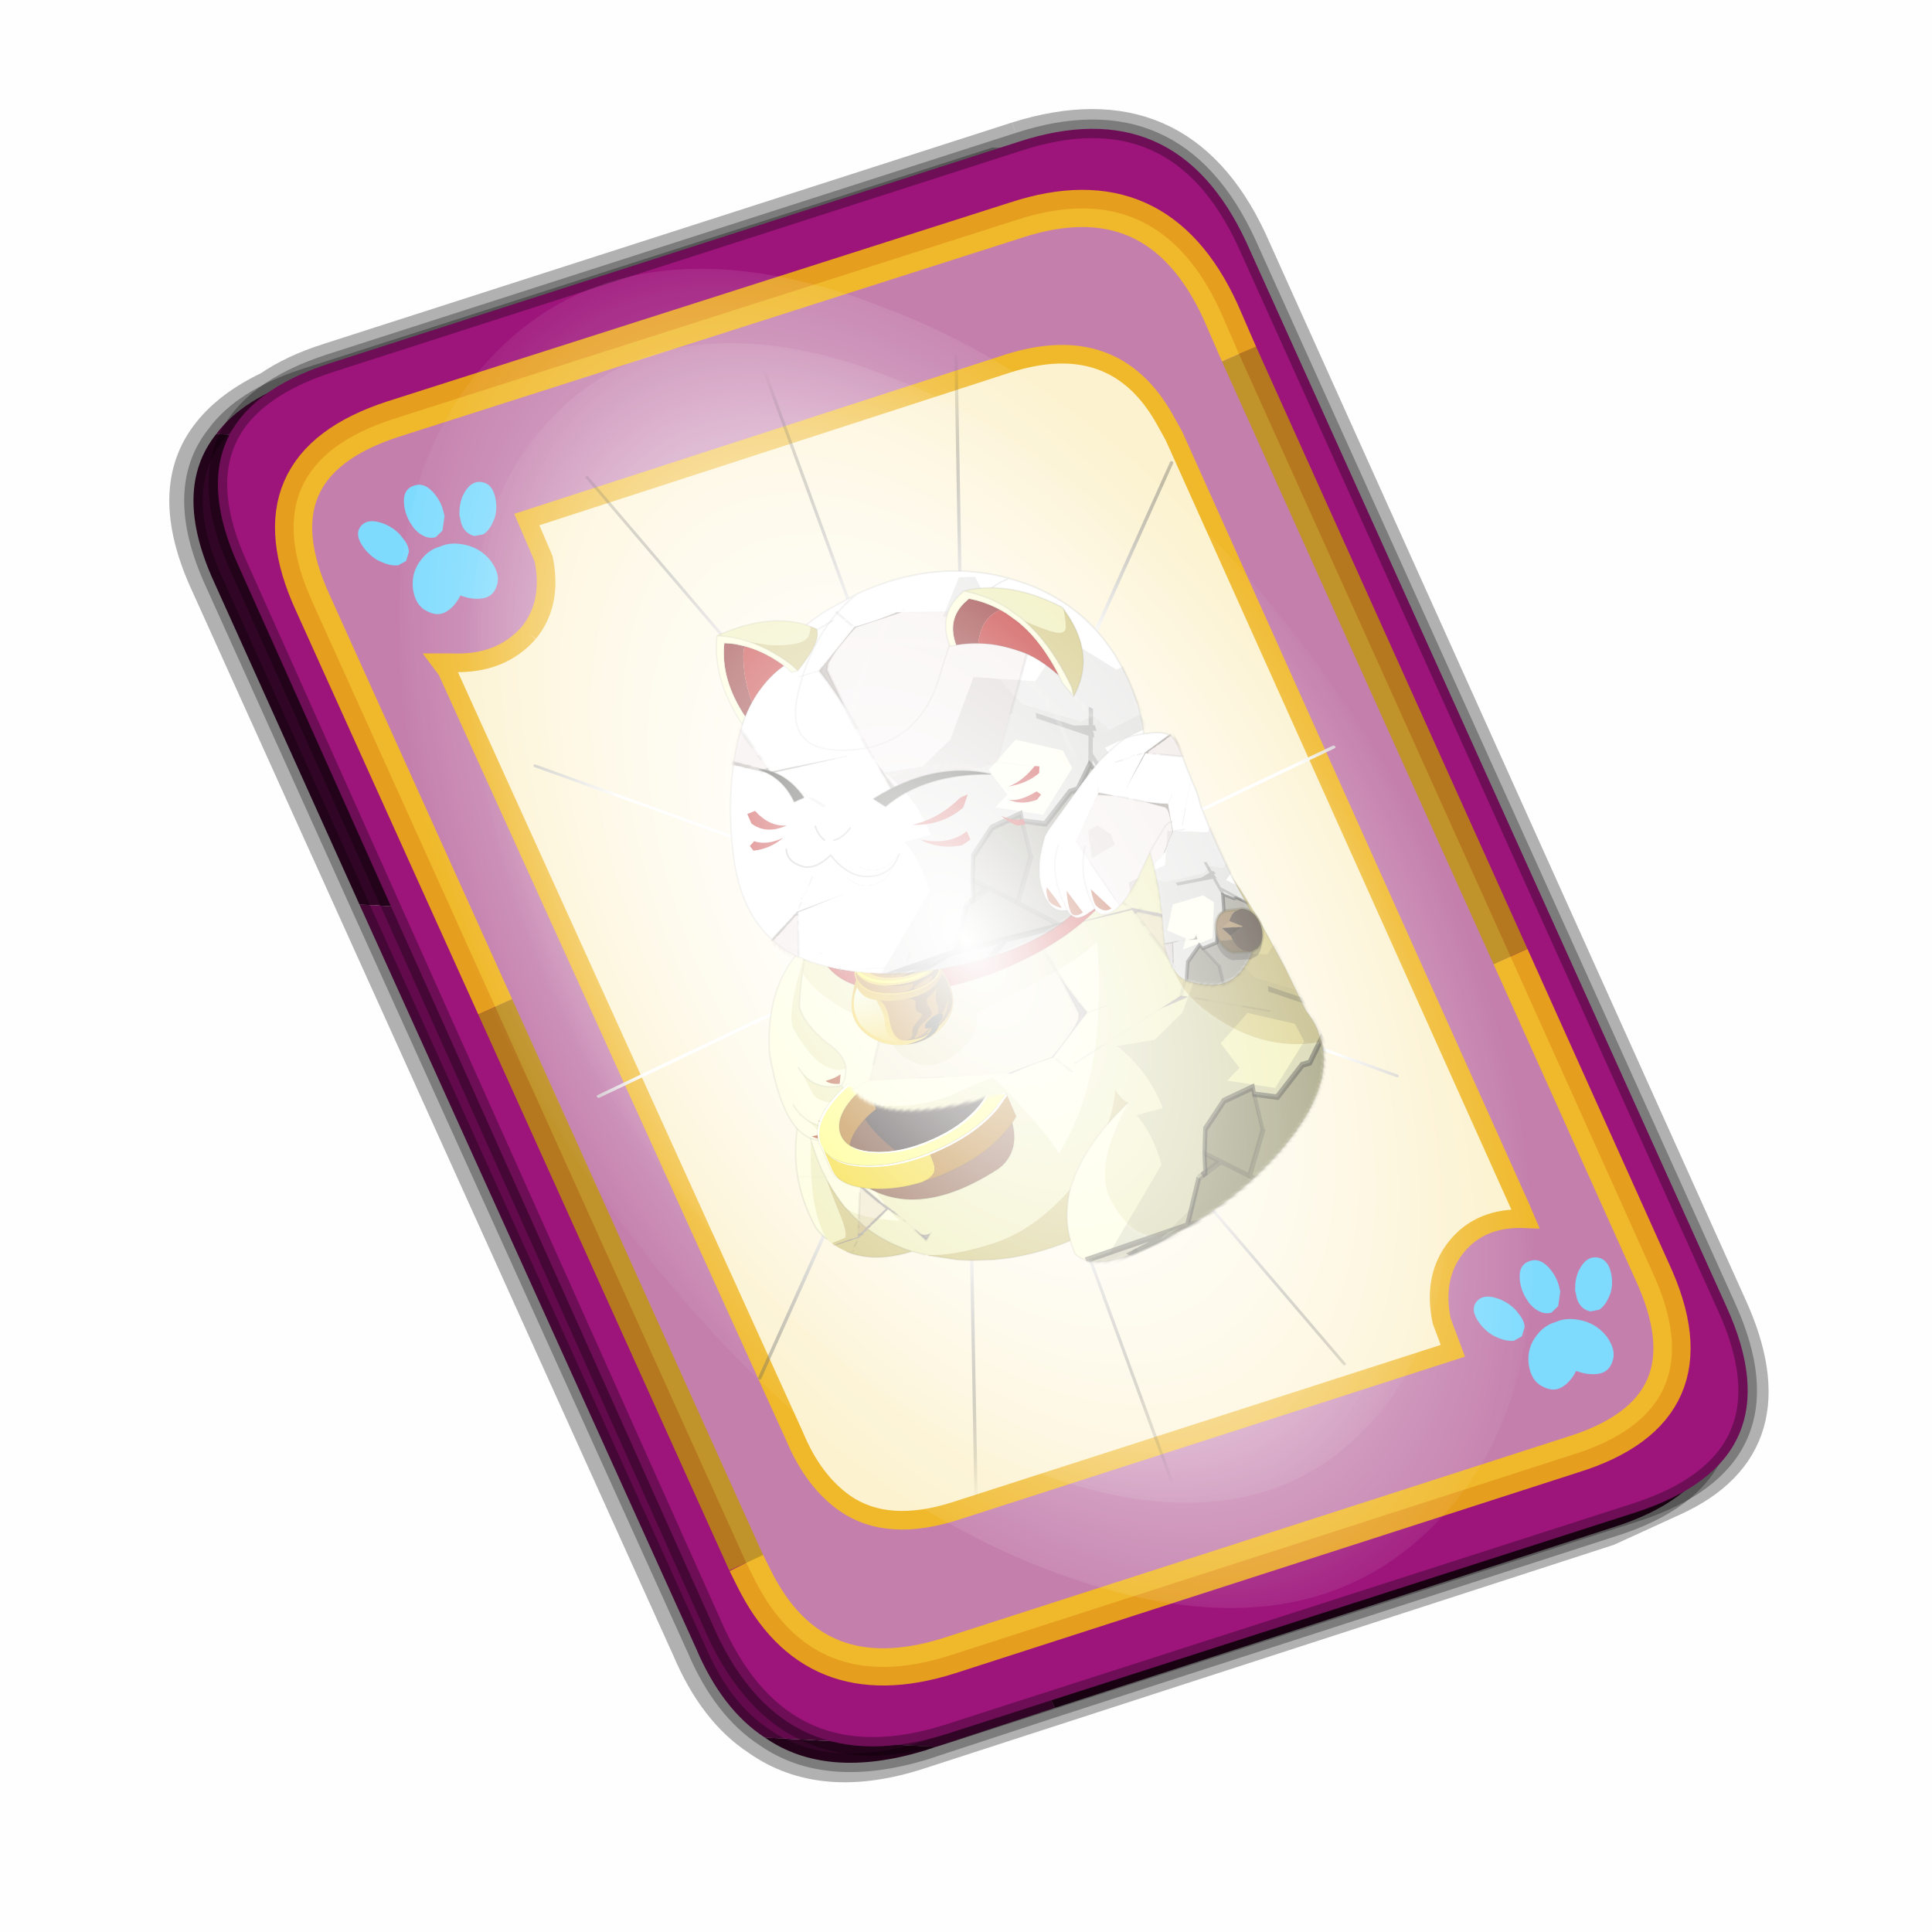 <?xml version='1.0' encoding='UTF-8'?>
<svg xmlns:xlink="http://www.w3.org/1999/xlink" xmlns="http://www.w3.org/2000/svg" version="1.1" width="60px" height="60px" viewBox="0.0 0.0 60.0 60.0"><defs><g id="c1"><path fill="#000000" fill-opacity="0.004" d="M0.0 0.0 L60.0 0.0 60.0 60.0 0.0 60.0 0.0 0.0"/></g><g id="c2"><path fill="none" stroke="#000000" stroke-width="1.0" stroke-opacity="0.302" d="M22.3 0.35 Q26.6 -1.0 28.5 3.05 L41.4 31.7 Q43.1 35.4 39.9 36.85 L38.15 37.65 19.65 43.65 Q17.05 44.5 15.35 43.3 14.2 42.55 13.5 40.9 L0.55 12.25 Q-0.6 9.75 0.6 8.25 1.15 7.55 2.2 7.05 2.85 6.6 3.8 6.3 L22.3 0.35"/><path fill="#300525" stroke="none" d="M25.55 0.9 Q26.9 1.6 27.8 3.55 L40.7 32.15 Q42.6 36.3 38.3 37.65 L23.3 42.5 13.15 21.4 4.6 20.9 0.7 12.25 Q-0.45 9.75 0.75 8.25 L29.8 9.75 25.55 0.9 M20.1 43.55 L19.8 43.65 Q17.15 44.45 15.5 43.3 L20.1 43.55"/><path fill="#630a4c" stroke="none" d="M23.3 42.5 L20.1 43.55 15.5 43.3 Q14.35 42.55 13.65 40.9 L4.6 20.9 13.15 21.4 23.3 42.5 M0.75 8.25 Q1.45 7.3 3.1 6.75 L21.65 0.8 25.55 0.9 29.8 9.75 0.75 8.25"/><path fill="none" stroke="#000000" stroke-width="0.5" stroke-opacity="0.302" d="M25.55 0.9 Q26.9 1.6 27.8 3.55 L40.7 32.15 Q42.6 36.3 38.3 37.65 L23.3 42.5 20.1 43.55 19.8 43.65 Q17.15 44.45 15.5 43.3 14.35 42.55 13.65 40.9 L4.6 20.9 0.7 12.25 Q-0.45 9.75 0.75 8.25 1.45 7.3 3.1 6.75 L21.65 0.8 25.55 0.9"/><path fill="#9d147b" stroke="none" d="M14.2 40.5 L1.35 11.8 Q-0.5 7.75 3.8 6.35 L22.3 0.4 Q26.55 -1.0 28.45 3.1 L41.35 31.7 Q43.25 35.85 38.9 37.25 L20.4 43.2 Q16.1 44.55 14.2 40.5"/><path fill="none" stroke="#000000" stroke-width="0.5" stroke-opacity="0.302" d="M14.2 40.5 L1.35 11.8 Q-0.5 7.75 3.8 6.35 L22.3 0.4 Q26.55 -1.0 28.45 3.1 L41.35 31.7 Q43.25 35.85 38.9 37.25 L20.4 43.2 Q16.1 44.55 14.2 40.5"/><path fill="#fcf2cf" stroke="none" d="M9.15 13.6 Q9.8 12.8 9.55 11.6 L9.1 10.55 22.05 6.35 Q24.9 5.45 26.25 7.85 L26.5 8.3 35.8 29.0 35.95 29.35 Q34.75 29.3 34.1 30.1 33.45 30.9 33.7 32.1 L34.0 32.9 20.65 37.2 Q18.8 37.8 17.65 37.0 16.8 36.4 16.3 35.2 L6.95 14.6 6.8 14.4 7.1 14.4 Q8.4 14.45 9.15 13.6"/><path fill="#c47fad" stroke="none" d="M8.25 23.65 L3.35 12.8 Q1.65 9.1 5.5 7.85 L22.25 2.5 Q26.05 1.25 27.75 4.95 L28.25 6.1 35.55 22.3 39.35 30.75 Q41.1 34.5 37.2 35.7 L20.45 41.1 Q16.8 42.25 15.2 39.0 L15.0 38.6 8.25 23.65 M9.15 13.6 Q8.4 14.45 7.1 14.4 L6.8 14.4 6.95 14.6 16.3 35.2 Q16.8 36.4 17.65 37.0 18.8 37.8 20.65 37.2 L34.0 32.9 33.7 32.1 Q33.45 30.9 34.1 30.1 34.75 29.3 35.95 29.35 L35.8 29.0 26.5 8.3 26.25 7.85 Q24.9 5.45 22.05 6.35 L9.1 10.55 9.55 11.6 Q9.8 12.8 9.15 13.6"/><path fill="none" stroke="#ffcc00" stroke-width="1.0" stroke-opacity="0.749" d="M8.25 23.65 L3.35 12.8 Q1.65 9.1 5.5 7.85 L22.25 2.5 Q26.05 1.25 27.75 4.95 L28.25 6.1 M35.55 22.3 L39.35 30.75 Q41.1 34.5 37.2 35.7 L20.45 41.1 Q16.8 42.25 15.2 39.0 L15.0 38.6"/><path fill="none" stroke="#bf9900" stroke-width="1.0" stroke-opacity="0.749" d="M28.25 6.1 L35.55 22.3 M15.0 38.6 L8.25 23.65"/><path fill="none" stroke="#f0b92b" stroke-width="0.5" d="M9.15 13.6 Q9.8 12.8 9.55 11.6 L9.1 10.55 22.05 6.35 Q24.9 5.45 26.25 7.85 L26.5 8.3 35.8 29.0 35.95 29.35 Q34.75 29.3 34.1 30.1 33.45 30.9 33.7 32.1 L34.0 32.9 20.65 37.2 Q18.8 37.8 17.65 37.0 16.8 36.4 16.3 35.2 L6.95 14.6 6.8 14.4 7.1 14.4 Q8.4 14.45 9.15 13.6"/></g><g id="c3"><path fill="#7fdbfe" stroke="none" d="M10.75 4.9 Q10.75 4.6 10.9 4.35 11.25 3.45 11.95 2.75 13.3 1.5 14.35 2.1 15.4 2.7 14.95 4.45 14.7 5.4 14.1 6.15 L13.75 6.5 Q13.1 7.15 12.35 7.35 L11.4 7.2 Q10.95 6.9 10.75 6.4 10.5 5.75 10.75 4.9 M7.5 5.9 Q7.0 5.85 6.6 5.5 6.05 5.0 5.8 4.15 L5.7 3.6 Q5.55 2.65 5.8 1.7 6.25 0.0 7.5 0.0 L7.6 0.0 Q8.85 0.0 9.3 1.7 9.55 2.65 9.4 3.6 L9.3 4.15 8.5 5.5 7.6 5.9 7.5 5.9 M4.35 4.9 Q4.6 5.75 4.35 6.4 L3.7 7.2 2.75 7.35 Q2.0 7.15 1.35 6.5 L1.0 6.15 Q0.4 5.4 0.15 4.45 -0.3 2.7 0.75 2.1 1.8 1.5 3.15 2.75 3.85 3.45 4.2 4.35 L4.35 4.9 M5.5 13.7 Q4.45 13.9 3.65 12.95 2.75 12.0 3.2 10.25 3.7 8.5 5.25 7.6 6.4 6.9 7.55 7.0 8.75 6.9 9.9 7.6 11.45 8.5 11.95 10.25 12.35 12.0 11.5 12.95 10.7 13.9 9.65 13.7 8.55 13.5 7.55 12.6 6.55 13.5 5.5 13.7"/></g><g id="c4"><g><use transform="matrix(1.0,0.0,0.0,1.0,0.0,0.0)" xlink:href="#c3"/></g></g><radialGradient gradientUnits="userSpaceOnUse" r="819.2" cx="0" cy="0" spreadMethod="pad" gradientTransform="matrix(0.091,0.0,0.0,0.091,0.6,3.4)" id="gradient1"><stop offset="0.0" stop-color="#ffffff"/><stop offset="1.0" stop-color="#ffffff" stop-opacity="0.0"/></radialGradient><g id="c5"><path stroke="none" fill="url(#gradient1)" d="M36.65 -54.65 Q60.05 -42.0 69.75 -17.95 80.55 8.9 68.0 34.1 55.45 59.35 26.8 68.2 -1.8 77.05 -29.7 64.3 -57.6 51.6 -68.45 24.75 -79.3 -2.05 -66.75 -27.25 L-66.7 -27.3 Q-54.1 -52.5 -25.5 -61.4 3.1 -70.2 31.0 -57.5 L36.65 -54.65"/></g><g id="c6"><g><use transform="matrix(1.0,0.0,0.0,1.0,0.0,0.0)" xlink:href="#c5"/></g></g><radialGradient gradientUnits="userSpaceOnUse" r="819.2" cx="0" cy="0" spreadMethod="pad" gradientTransform="matrix(0.209,0.0,0.0,0.177,67.15,107.2)" id="gradient2"><stop offset="0.357" stop-color="#ffffff"/><stop offset="0.671" stop-opacity="0.0"/></radialGradient><g id="c7"><path fill="none" stroke-linejoin="round" stroke-linecap="round" stroke="url(#gradient2)" stroke-width="0.5" d="M136.55 165.8 L68.6 106.0 68.4 106.0 118.25 201.5 M68.2 105.7 L68.25 105.8 68.25 105.75 68.2 105.7 0.0 45.7 M68.25 105.8 L68.3 105.85 68.3 105.8 68.25 105.75 49.95 0.05 M0.05 97.7 L68.15 105.95 68.25 105.85 68.25 105.8 M68.3 105.85 L68.25 105.85 68.3 106.0 68.3 105.85 68.3 105.8 68.35 105.8 68.3 105.8 86.6 18.35 M50.0 193.2 L68.3 106.0 68.15 105.95 18.25 151.55 M68.4 106.0 L68.3 106.0 86.55 211.5 M68.4 106.0 L68.3 105.85 M68.6 106.0 L68.35 105.8 118.25 60.15 M136.6 114.25 L68.6 106.0 M68.2 105.7 L18.25 10.05"/></g><g id="c8"><g><use transform="matrix(1.0,0.0,0.0,1.0,0.0,0.0)" xlink:href="#c7"/></g></g><g id="c9"><path fill="#fefed5" stroke="none" d="M28.5 32.4 Q28.6 42.85 45.2 59.9 L45.6 65.4 Q45.95 70.8 50.85 74.75 55.75 78.65 64.05 76.15 72.35 73.65 73.85 67.3 L91.1 66.2 Q108.65 64.6 113.1 63.25 117.55 61.8 117.75 61.85 104.05 101.85 79.85 118.4 80.25 117.95 78.7 111.65 77.1 105.35 72.9 93.95 57.15 93.3 24.15 93.45 21.4 102.6 22.55 108.3 23.65 114.0 25.4 117.75 13.15 111.35 11.25 106.8 L11.05 106.1 10.9 105.5 10.85 105.25 10.7 104.7 10.1 101.65 9.7 99.05 9.45 96.65 9.45 96.6 9.4 95.75 Q9.0 89.85 9.85 83.25 L9.55 83.75 9.85 83.25 Q0.35 102.95 2.0 113.9 0.95 111.75 0.25 109.35 -1.8 87.95 12.1 71.6 15.85 57.1 24.5 39.95 L28.5 32.4 M78.85 130.0 Q80.0 128.6 81.3 127.35 L81.85 126.8 Q87.5 121.15 96.45 116.6 L97.6 116.05 Q99.65 115.05 101.85 114.1 L106.5 112.25 106.2 112.55 106.15 112.6 103.95 114.4 Q98.35 119.2 95.45 122.65 91.9 126.75 89.95 132.15 88.0 137.55 90.7 146.4 93.4 155.2 104.3 156.1 L96.5 156.75 Q75.15 157.55 72.05 149.4 72.05 147.15 72.35 145.0 73.0 140.4 75.0 136.25 L75.1 136.05 Q76.7 132.7 78.85 130.0 M9.85 83.25 Q10.55 77.65 12.1 71.6 10.55 77.65 9.85 83.25 M37.25 123.25 L38.05 123.55 37.25 123.25"/><path fill="#edecaf" stroke="none" d="M168.95 92.8 L168.9 92.75 168.85 91.85 168.95 92.8 M164.9 59.5 L146.65 60.35 Q130.15 76.45 140.3 94.95 151.1 114.7 170.15 119.1 167.5 133.95 145.65 144.8 130.9 152.15 112.5 155.1 L106.8 155.9 104.55 156.1 104.3 156.1 Q93.4 155.2 90.7 146.4 88.0 137.55 89.95 132.15 91.9 126.75 95.45 122.65 98.35 119.2 103.95 114.4 L106.15 112.6 106.2 112.55 106.5 112.25 Q104.95 110.8 104.3 106.5 104.2 107.7 101.75 111.2 99.25 114.65 97.6 116.05 L96.45 116.6 Q87.5 121.15 81.85 126.8 L81.3 127.35 Q80.0 128.6 78.85 130.0 63.45 137.3 49.95 136.05 36.4 134.75 28.7 130.9 L25.2 128.2 25.1 128.1 23.7 126.85 22.9 126.05 Q17.7 121.0 14.5 114.9 L12.6 110.7 11.25 106.8 Q13.15 111.35 25.4 117.75 23.65 114.0 22.55 108.3 21.4 102.6 24.15 93.45 57.15 93.3 72.9 93.95 77.1 105.35 78.7 111.65 80.25 117.95 79.85 118.4 104.05 101.85 117.75 61.85 117.55 61.8 113.1 63.25 108.65 64.6 91.1 66.2 L73.85 67.3 Q72.35 73.65 64.05 76.15 55.75 78.65 50.85 74.75 45.95 70.8 45.6 65.4 L45.2 59.9 Q28.6 42.85 28.5 32.4 L28.5 32.35 Q50.25 -0.35 108.65 0.0 L115.75 0.4 120.65 1.05 123.5 1.65 123.65 1.65 123.85 1.7 124.0 1.75 124.2 1.8 Q140.9 5.75 152.35 18.7 157.9 30.55 161.65 44.85 L162.2 46.95 163.7 53.45 164.9 59.5 M9.85 83.25 Q9.0 89.85 9.4 95.75 L9.45 96.6 9.45 96.35 Q9.05 100.2 8.9 107.6 8.75 114.95 7.35 115.7 L2.9 115.6 2.0 113.9 Q0.35 102.95 9.85 83.25 L9.55 83.75 9.85 83.25 M37.25 123.25 L38.05 123.55 37.25 123.25"/><path fill="#cdc070" stroke="none" d="M168.85 91.85 L168.9 92.75 168.95 92.8 169.55 108.2 Q170.5 111.5 170.5 114.95 L170.15 119.1 Q151.1 114.7 140.3 94.95 130.15 76.45 146.65 60.35 L164.9 59.5 Q166.6 68.5 167.7 78.35 L168.85 91.85 M11.25 106.8 L12.6 110.7 14.5 114.9 Q17.7 121.0 22.9 126.05 L23.7 126.85 25.1 128.1 Q13.6 126.8 7.1 120.85 L6.05 119.8 Q4.2 117.9 2.9 115.6 L7.35 115.7 Q8.75 114.95 8.9 107.6 9.05 100.2 9.45 96.35 L9.45 96.6 9.45 96.65 9.7 99.05 10.1 101.65 10.7 104.7 10.85 105.25 10.9 105.5 11.05 106.1 11.25 106.8 M28.7 130.9 Q36.4 134.75 49.95 136.05 63.45 137.3 78.85 130.0 76.7 132.7 75.1 136.05 L75.0 136.25 Q73.0 140.4 72.35 145.0 59.05 144.75 47.5 140.75 L41.6 138.4 39.9 137.6 38.05 136.7 37.6 136.45 36.9 136.1 29.2 131.25 28.7 130.9 M97.6 116.05 Q99.25 114.65 101.75 111.2 104.2 107.7 104.3 106.5 104.95 110.8 106.5 112.25 L101.85 114.1 Q99.65 115.05 97.6 116.05"/><path fill="none" stroke="#000000" stroke-width="0.5" stroke-opacity="0.098" d="M168.95 92.8 L168.85 91.85 167.7 78.35 Q166.6 68.5 164.9 59.5 L163.7 53.45 162.2 46.95 161.65 44.85 Q157.9 30.55 152.35 18.7 140.9 5.75 124.2 1.8 L124.0 1.75 123.85 1.7 123.65 1.65 123.5 1.65 120.65 1.05 115.75 0.4 108.65 0.0 Q50.25 -0.35 28.5 32.35 L28.5 32.4 24.5 39.95 Q15.85 57.1 12.1 71.6 10.55 77.65 9.85 83.25 9.0 89.85 9.4 95.75 L9.45 96.6 9.45 96.65 9.7 99.05 10.1 101.65 10.7 104.7 10.85 105.25 10.9 105.5 11.05 106.1 11.25 106.8 12.6 110.7 14.5 114.9 Q17.7 121.0 22.9 126.05 L23.7 126.85 25.1 128.1 25.2 128.2 28.7 130.9 M170.15 119.1 L170.5 114.95 Q170.5 111.5 169.55 108.2 L168.95 92.8 M78.85 130.0 Q80.0 128.6 81.3 127.35 L81.85 126.8 Q87.5 121.15 96.45 116.6 L97.6 116.05 Q99.65 115.05 101.85 114.1 L106.5 112.25 M104.55 156.1 L106.8 155.9 112.5 155.1 Q130.9 152.15 145.65 144.8 167.5 133.95 170.15 119.1 M6.05 119.8 L7.1 120.85 Q13.6 126.8 25.1 128.1 M72.35 145.0 Q73.0 140.4 75.0 136.25 L75.1 136.05 Q76.7 132.7 78.85 130.0 M72.35 145.0 Q59.05 144.75 47.5 140.75 L41.6 138.4 39.9 137.6 38.05 136.7 37.6 136.45 36.9 136.1 29.2 131.25 M2.0 113.9 Q0.95 111.75 0.25 109.35 -1.8 87.95 12.1 71.6 M72.35 145.0 Q72.05 147.15 72.05 149.4 75.15 157.55 96.5 156.75 L104.3 156.1"/></g><g id="c10"><path fill="#ffffff" stroke="none" d="M28.5 32.4 L28.5 32.35 Q50.25 -0.35 108.65 0.0 L115.75 0.4 120.65 1.05 123.5 1.65 123.65 1.65 123.85 1.7 124.0 1.75 124.2 1.8 Q140.9 5.75 152.35 18.7 157.9 30.55 161.65 44.85 L162.2 46.95 163.7 53.45 164.9 59.5 146.65 60.35 Q130.15 76.45 140.3 94.95 151.1 114.7 170.15 119.1 167.5 133.95 145.65 144.8 130.9 152.15 112.5 155.1 L106.8 155.9 104.55 156.1 104.3 156.1 Q93.4 155.2 90.7 146.4 88.0 137.55 89.95 132.15 91.9 126.75 95.45 122.65 98.35 119.2 103.95 114.4 L106.15 112.6 106.2 112.55 106.5 112.25 Q104.95 110.8 104.3 106.5 104.2 107.7 101.75 111.2 99.25 114.65 97.6 116.05 L96.45 116.6 Q87.5 121.15 81.85 126.8 L81.3 127.35 Q80.0 128.6 78.85 130.0 63.45 137.3 49.95 136.05 36.4 134.75 28.7 130.9 L25.2 128.2 25.1 128.1 23.7 126.85 22.9 126.05 Q17.7 121.0 14.5 114.9 L12.6 110.7 11.25 106.8 Q13.15 111.35 25.4 117.75 23.65 114.0 22.55 108.3 21.4 102.6 24.15 93.45 57.15 93.3 72.9 93.95 77.1 105.35 78.7 111.65 80.25 117.95 79.85 118.4 104.05 101.85 117.75 61.85 117.55 61.8 113.1 63.25 108.65 64.6 91.1 66.2 L73.85 67.3 Q72.35 73.65 64.05 76.15 55.75 78.65 50.85 74.75 45.95 70.8 45.6 65.4 L45.2 59.9 Q28.6 42.85 28.5 32.4 M168.85 91.85 L168.95 92.8 168.9 92.75 168.85 91.85 M9.85 83.25 Q9.0 89.85 9.4 95.75 L9.45 96.6 9.45 96.35 Q9.05 100.2 8.9 107.6 8.75 114.95 7.35 115.7 L2.9 115.6 2.0 113.9 Q0.35 102.95 9.85 83.25 L9.55 83.75 9.85 83.25 M37.25 123.25 L38.05 123.55 37.25 123.25"/><path fill="#ffffff" stroke="none" d="M11.25 106.8 L12.6 110.7 14.5 114.9 Q17.7 121.0 22.9 126.05 L23.7 126.85 25.1 128.1 Q13.6 126.8 7.1 120.85 L6.05 119.8 Q4.2 117.9 2.9 115.6 L7.35 115.7 Q8.75 114.95 8.9 107.6 9.05 100.2 9.45 96.35 L9.45 96.6 9.45 96.65 9.7 99.05 10.1 101.65 10.7 104.7 10.85 105.25 10.9 105.5 11.05 106.1 11.25 106.8 M28.7 130.9 Q36.4 134.75 49.95 136.05 63.45 137.3 78.85 130.0 76.7 132.7 75.1 136.05 L75.0 136.25 Q73.0 140.4 72.35 145.0 59.05 144.75 47.5 140.75 L41.6 138.4 39.9 137.6 38.05 136.7 37.6 136.45 36.9 136.1 29.2 131.25 28.7 130.9 M97.6 116.05 Q99.25 114.65 101.75 111.2 104.2 107.7 104.3 106.5 104.95 110.8 106.5 112.25 L101.85 114.1 Q99.65 115.05 97.6 116.05 M170.15 119.1 Q151.1 114.7 140.3 94.95 130.15 76.45 146.65 60.35 L164.9 59.5 Q166.6 68.5 167.7 78.35 L168.85 91.85 168.9 92.75 168.95 92.8 169.55 108.2 Q170.5 111.5 170.5 114.95 L170.15 119.1"/><path fill="#ffffff" stroke="none" d="M28.5 32.4 Q28.6 42.85 45.2 59.9 L45.6 65.4 Q45.95 70.8 50.85 74.75 55.75 78.65 64.05 76.15 72.35 73.65 73.85 67.3 L91.1 66.2 Q108.65 64.6 113.1 63.25 117.55 61.8 117.75 61.85 104.05 101.85 79.85 118.4 80.25 117.95 78.7 111.65 77.1 105.35 72.9 93.95 57.15 93.3 24.15 93.45 21.4 102.6 22.55 108.3 23.65 114.0 25.4 117.75 13.15 111.35 11.25 106.8 L11.05 106.1 10.9 105.5 10.85 105.25 10.7 104.7 10.1 101.65 9.7 99.05 9.45 96.65 9.45 96.6 9.4 95.75 Q9.0 89.85 9.85 83.25 L9.55 83.75 9.85 83.25 Q0.35 102.95 2.0 113.9 0.95 111.75 0.25 109.35 -1.8 87.95 12.1 71.6 15.85 57.1 24.5 39.95 L28.5 32.4 M78.85 130.0 Q80.0 128.6 81.3 127.35 L81.85 126.8 Q87.5 121.15 96.45 116.6 L97.6 116.05 Q99.65 115.05 101.85 114.1 L106.5 112.25 106.2 112.55 106.15 112.6 103.95 114.4 Q98.35 119.2 95.45 122.65 91.9 126.75 89.95 132.15 88.0 137.55 90.7 146.4 93.4 155.2 104.3 156.1 L96.5 156.75 Q75.15 157.55 72.05 149.4 72.05 147.15 72.35 145.0 73.0 140.4 75.0 136.25 L75.1 136.05 Q76.7 132.7 78.85 130.0 M9.85 83.25 Q10.55 77.65 12.1 71.6 10.55 77.65 9.85 83.25 M37.25 123.25 L38.05 123.55 37.25 123.25"/><path fill="#ffffff" stroke="#000000" stroke-width="0.5" stroke-opacity="0.098" d="M164.9 59.5 L163.7 53.45 162.2 46.95 161.65 44.85 Q157.9 30.55 152.35 18.7 140.9 5.75 124.2 1.8 L124.0 1.75 123.85 1.7 123.65 1.65 123.5 1.65 120.65 1.05 115.75 0.4 108.65 0.0 Q50.25 -0.35 28.5 32.35 L28.5 32.4 24.5 39.95 Q15.85 57.1 12.1 71.6 10.55 77.65 9.85 83.25 9.0 89.85 9.4 95.75 L9.45 96.6 9.45 96.65 9.7 99.05 10.1 101.65 10.7 104.7 10.85 105.25 10.9 105.5 11.05 106.1 11.25 106.8 12.6 110.7 14.5 114.9 Q17.7 121.0 22.9 126.05 L23.7 126.85 25.1 128.1 25.2 128.2 28.7 130.9 M78.85 130.0 Q80.0 128.6 81.3 127.35 L81.85 126.8 Q87.5 121.15 96.45 116.6 L97.6 116.05 Q99.65 115.05 101.85 114.1 L106.5 112.25 M104.55 156.1 L106.8 155.9 112.5 155.1 Q130.9 152.15 145.65 144.8 167.5 133.95 170.15 119.1 M164.9 59.5 Q166.6 68.5 167.7 78.35 L168.85 91.85 168.95 92.8 169.55 108.2 Q170.5 111.5 170.5 114.95 L170.15 119.1 M6.05 119.8 L7.1 120.85 Q13.6 126.8 25.1 128.1 M72.35 145.0 Q73.0 140.4 75.0 136.25 L75.1 136.05 Q76.7 132.7 78.85 130.0 M72.35 145.0 Q59.05 144.75 47.5 140.75 L41.6 138.4 39.9 137.6 38.05 136.7 37.6 136.45 36.9 136.1 29.2 131.25 M2.0 113.9 Q0.95 111.75 0.25 109.35 -1.8 87.95 12.1 71.6 M72.35 145.0 Q72.05 147.15 72.05 149.4 75.15 157.55 96.5 156.75 L104.3 156.1"/></g><g id="c11"><path fill="#242318" fill-opacity="0.282" d="M-53.75 -30.55 L-29.85 -28.45 -16.6 -31.2 -21.35 -27.75 -21.65 -27.75 -21.65 -27.7 -24.35 -27.95 -29.85 -28.45 -33.65 -27.65 -43.75 -27.65 -46.4 -27.65 -46.05 -27.35 -46.0 -27.3 -48.15 -27.1 -46.0 -27.3 -45.85 -27.2 -32.95 -16.65 -9.75 -22.6 4.5 -22.1 8.15 -21.3 30.1 -20.3 31.05 -20.15 32.85 -19.9 39.35 -20.7 32.25 -14.05 21.3 -13.85 14.75 -10.75 5.9 -17.75 -5.6 -18.4 -6.6 -18.45 -44.45 -13.7 -32.95 -16.65 -44.45 -13.7 -57.9 -10.25 -63.95 -8.7 -58.05 -14.15 -63.25 -18.85 -84.1 -20.0 -78.0 -21.05 -62.6 -24.8 -80.0 -25.9 -72.5 -25.75 -63.95 -25.6 -63.95 -25.95 -63.95 -31.45 -53.75 -30.55 M91.9 -10.7 L71.75 -18.65 57.2 -19.85 39.35 -20.65 39.35 -20.7 43.25 -21.2 63.5 -23.8 75.05 -19.2 86.65 -14.55 89.05 -12.75 86.65 -14.55 75.05 -19.2 83.05 -26.3 87.0 -26.8 88.55 -27.0 88.5 -27.0 89.55 -27.15 89.05 -27.05 98.05 -25.85 82.65 -23.15 81.2 -19.5 83.4 -18.85 89.05 -12.75 91.9 -10.7 M-46.05 -27.35 L-48.15 -27.1 -63.95 -25.95 -48.15 -27.1 -46.05 -27.35"/><path fill="#242318" fill-opacity="0.412" d="M-9.75 -22.6 L-32.95 -16.65 -45.85 -27.2 -46.0 -27.3 -46.05 -27.35 -46.4 -27.65 -43.75 -27.65 -33.65 -27.65 -24.35 -27.95 -21.65 -27.7 -21.35 -27.7 -1.15 -24.8 -9.75 -22.6 M75.05 -19.2 L63.5 -23.8 83.05 -26.3 75.05 -19.2 M-43.75 -27.65 L-46.05 -27.35 -43.75 -27.65"/><path fill="#242318" fill-opacity="0.173" d="M94.2 -55.7 L69.05 -56.25 74.1 -35.15 102.3 -31.05 86.3 -32.35 68.85 -33.7 67.7 -36.6 66.1 -40.6 65.3 -42.6 64.65 -44.3 63.55 -49.1 62.15 -49.95 60.75 -54.1 60.7 -54.25 51.8 -50.05 48.7 -50.4 33.9 -46.05 26.2 -49.35 27.0 -51.05 14.25 -51.3 2.5 -47.15 -2.25 -41.75 -5.45 -37.4 -7.1 -37.15 -8.75 -36.95 -16.6 -31.2 -29.85 -28.45 -53.75 -30.55 -19.6 -44.2 Q-17.1 -52.1 -19.6 -58.05 L-8.9 -56.65 Q-7.3 -66.7 -14.0 -75.7 L0.6 -72.8 15.4 -75.7 34.95 -86.95 43.8 -83.65 47.4 -75.4 65.35 -64.75 69.6 -64.75 70.65 -64.75 74.1 -59.7 92.35 -59.7 94.2 -55.7 M93.1 -9.8 L94.8 -8.55 97.1 -6.85 58.9 16.4 58.9 8.3 29.2 -3.1 -4.85 4.8 -25.15 -2.35 -54.2 2.15 -57.9 -10.25 -44.45 -13.7 -6.6 -18.45 -5.6 -18.4 -23.6 -12.5 -18.15 -4.55 5.4 -6.35 6.4 -6.8 18.25 -4.95 35.8 -14.15 32.25 -14.05 39.35 -20.7 39.35 -20.65 57.2 -19.85 71.75 -18.65 91.9 -10.7 93.1 -9.8 M50.3 -71.25 L61.6 -64.05 66.45 -60.95 62.9 -56.65 60.75 -54.1 62.9 -56.65 66.45 -60.95 61.6 -64.05 50.3 -71.25 M53.5 -60.4 L38.6 -68.2 23.5 -64.5 25.75 -56.85 19.05 -55.45 34.85 -48.35 53.65 -55.45 53.5 -60.4 M61.6 -64.05 L67.55 -62.25 66.45 -60.95 67.55 -62.25 61.6 -64.05 M69.3 -61.7 L67.55 -62.25 69.6 -64.75 67.55 -62.25 69.3 -61.7 M66.45 -60.95 L67.4 -60.35 66.45 -60.95 M62.9 -56.65 L64.65 -44.3 62.9 -56.65 M66.95 -41.35 L66.1 -40.6 66.95 -41.35"/><path fill="#242318" fill-opacity="0.561" d="M88.5 -27.0 L88.55 -27.0 87.0 -26.8 88.5 -27.0"/><path fill="#242218" fill-opacity="0.114" d="M53.7 -102.8 L49.6 -99.4 35.05 -103.9 47.85 -110.85 53.7 -109.15 53.7 -102.8 M43.8 -83.65 L56.25 -79.0 74.55 -85.45 87.35 -72.3 97.45 -72.45 106.9 -78.05 104.35 -67.7 125.2 -67.6 94.2 -55.7 92.35 -59.7 74.1 -59.7 70.65 -64.75 69.6 -64.75 71.25 -66.75 69.6 -64.75 65.35 -64.75 47.4 -75.4 43.8 -83.65 M86.3 -32.35 L107.3 -27.5 120.35 -16.7 93.1 -9.8 91.9 -10.7 89.05 -12.75 83.4 -18.85 81.2 -19.5 82.65 -23.15 98.05 -25.85 89.05 -27.05 89.55 -27.15 88.5 -27.0 68.85 -33.7 86.3 -32.35 M94.05 -27.75 L89.55 -27.15 94.05 -27.75 M99.0 -5.45 L98.95 -5.3 98.65 -5.7 98.95 -5.3 93.45 8.25 81.55 9.45 69.45 18.25 65.9 34.8 56.25 24.3 39.85 32.6 45.1 16.35 39.85 7.05 32.9 4.05 16.9 12.5 -4.85 4.8 29.2 -3.1 58.9 8.3 58.9 16.4 97.1 -6.85 98.65 -5.7 99.0 -5.45"/><path fill="#ffff78" fill-opacity="0.251" d="M111.95 -32.75 L85.05 -36.45 74.8 -48.65 77.35 -54.95 100.1 -52.55 113.4 -51.15 108.45 -47.3 114.4 -40.95 124.65 -39.0 138.0 -29.15 111.95 -32.75"/><path fill="#ffff78" fill-opacity="0.114" d="M53.5 -60.4 L53.65 -55.45 34.85 -48.35 19.05 -55.45 25.75 -56.85 23.5 -64.5 38.6 -68.2 53.5 -60.4 M-5.6 -18.4 L5.9 -17.75 14.75 -10.75 21.3 -13.85 32.25 -14.05 35.8 -14.15 18.25 -4.95 6.4 -6.8 5.4 -6.35 -18.15 -4.55 -23.6 -12.5 -5.6 -18.4 M111.95 -32.75 L138.0 -29.15 124.65 -39.0 114.4 -40.95 108.45 -47.3 113.4 -51.15 100.1 -52.55 112.3 -60.55 124.3 -61.45 135.9 -43.65 154.25 -41.65 153.1 -24.95 122.35 -24.5 111.95 -32.75"/><path fill="#242106" fill-opacity="0.561" d="M-16.6 -31.2 L-8.75 -36.95 -7.1 -37.15 2.0 -38.15 9.7 -31.6 2.0 -38.15 -2.25 -41.75 2.5 -47.15 14.25 -51.3 27.0 -51.05 26.2 -49.35 22.7 -40.25 9.7 -31.6 21.05 -21.6 -1.15 -24.8 -21.35 -27.7 -21.35 -27.75 -16.6 -31.2 M63.5 -23.8 L43.25 -21.2 54.2 -26.2 61.7 -36.9 67.7 -36.6 68.85 -33.7 88.5 -27.0 87.0 -26.8 83.05 -26.3 63.5 -23.8"/><path fill="#242218" fill-opacity="0.4" d="M30.1 -20.3 L8.15 -21.3 4.5 -22.1 -9.75 -22.6 -1.15 -24.8 21.05 -21.6 30.1 -20.3"/><path fill="#242006" fill-opacity="0.663" d="M-7.1 -37.15 L-5.45 -37.4 -2.25 -41.75 2.0 -38.15 -7.1 -37.15 M61.7 -36.9 L66.1 -40.6 67.7 -36.6 61.7 -36.9"/><path fill="#242006" fill-opacity="0.49" d="M26.2 -49.35 L33.9 -46.05 48.7 -50.4 51.8 -50.05 60.7 -54.25 60.75 -54.1 62.15 -49.95 63.55 -49.1 64.65 -44.3 65.3 -42.6 66.1 -40.6 61.7 -36.9 54.2 -26.2 43.25 -21.2 39.35 -20.7 32.85 -19.9 31.05 -20.15 30.1 -20.3 21.05 -21.6 9.7 -31.6 22.7 -40.25 26.2 -49.35 M23.4 -40.75 L22.7 -40.25 23.4 -40.75"/><path fill="none" stroke="#000000" stroke-width="1.5" stroke-opacity="0.49" d="M93.1 -9.8 L94.8 -8.55 97.1 -6.85 98.65 -5.7 M-53.75 -30.55 L-29.85 -28.45 -24.35 -27.95 -21.65 -27.7 M-16.6 -31.2 L-8.75 -36.95 M-7.1 -37.15 L-5.45 -37.4 -2.25 -41.75 2.5 -47.15 14.25 -51.3 27.0 -51.05 26.2 -49.35 33.9 -46.05 48.7 -50.4 51.8 -50.05 60.7 -54.25 60.75 -54.1 62.15 -49.95 63.55 -49.1 64.65 -44.3 M-9.75 -22.6 L-32.95 -16.65 -44.45 -13.7 -57.9 -10.25 -63.95 -8.7 M39.35 -20.7 L32.85 -19.9 31.05 -20.15 M30.1 -20.3 L21.05 -21.6 -1.15 -24.8 -9.75 -22.6 M91.9 -10.7 L89.05 -12.75 86.65 -14.55 75.05 -19.2 63.5 -23.8 43.25 -21.2 39.35 -20.7 M67.7 -36.6 L68.85 -33.7 88.5 -27.0 89.55 -27.15 94.05 -27.75 M66.1 -40.6 L65.3 -42.6 M67.7 -36.6 L66.1 -40.6 M87.0 -26.8 L83.05 -26.3 75.05 -19.2 M87.0 -26.8 L88.55 -27.0 88.5 -27.0 87.0 -26.8 M99.0 -5.45 L98.65 -5.7 M91.9 -10.7 L93.1 -9.8 M63.5 -23.8 L83.05 -26.3 M-63.95 -31.45 L-53.75 -30.55 M-46.05 -27.35 L-46.4 -27.65 -43.75 -27.65 -33.65 -27.65 -24.35 -27.95 M-21.65 -27.75 L-21.35 -27.75 -16.6 -31.2 M-46.0 -27.3 L-46.05 -27.35 M-45.85 -27.2 L-32.95 -16.65 M-21.35 -27.7 L-21.65 -27.75 M-21.35 -27.7 L-21.65 -27.7 M-21.35 -27.7 L-1.15 -24.8"/><path fill="none" stroke="#000000" stroke-width="1.5" stroke-opacity="0.251" d="M94.8 -8.55 L102.05 -4.65 106.65 1.2 111.75 3.3 M-8.75 -36.95 L-7.1 -37.15 M60.75 -54.1 L62.9 -56.65 66.45 -60.95 61.6 -64.05 50.3 -71.25 M69.6 -64.75 L67.55 -62.25 69.3 -61.7 M66.45 -60.95 L67.55 -62.25 61.6 -64.05 M64.65 -44.3 L62.9 -56.65 M67.4 -60.35 L66.45 -60.95 M71.25 -66.75 L69.6 -64.75 M26.2 -49.35 L22.7 -40.25 23.4 -40.75 M9.7 -31.6 L2.0 -38.15 -7.1 -37.15 M22.7 -40.25 L9.7 -31.6 21.05 -21.6 M61.7 -36.9 L66.1 -40.6 66.95 -41.35 M65.3 -42.6 L64.65 -44.3 M61.7 -36.9 L67.7 -36.6 M61.7 -36.9 L54.2 -26.2 43.25 -21.2 M98.65 -5.7 L98.95 -5.3 105.65 0.8 106.65 1.2 M-72.5 -25.75 L-63.95 -25.95 -48.15 -27.1 -46.05 -27.35 -43.75 -27.65 M-48.15 -27.1 L-46.0 -27.3 -45.85 -27.2 M2.0 -38.15 L-2.25 -41.75"/><path fill="none" stroke="#000000" stroke-width="1.5" stroke-opacity="0.212" d="M105.65 0.8 L112.0 6.55 111.75 12.2"/></g><g id="c12"><g><use transform="matrix(1.0,0.0,0.0,1.0,0.0,0.0)" xlink:href="#c11"/></g></g><g id="c13"><path fill="#a19991" stroke="none" d="M113.35 24.5 L114.15 24.0 115.8 22.85 118.85 30.7 114.0 25.2 113.35 24.5 M97.5 22.65 L92.15 21.5 71.55 17.15 62.0 15.1 56.95 18.25 48.85 23.25 47.25 24.25 45.55 25.3 40.0 28.7 41.0 29.35 40.0 29.5 38.4 29.7 37.25 29.8 35.95 29.95 35.95 29.55 35.95 29.95 37.25 29.8 37.4 28.65 37.95 28.35 38.7 27.85 40.0 28.7 39.95 28.75 39.35 29.15 39.95 28.75 40.0 28.7 38.7 27.85 38.75 27.85 44.8 24.05 Q45.2 23.85 45.55 23.6 L47.95 22.15 56.4 16.85 59.9 14.65 60.45 14.3 61.6 13.55 60.45 14.3 56.55 13.15 50.45 11.45 45.25 10.1 50.65 11.25 56.9 12.55 61.6 13.55 72.6 16.35 92.6 20.55 102.0 22.1 97.5 22.65 M62.75 14.6 L62.0 15.1 59.9 14.65 62.0 15.1 62.75 14.6 M28.85 6.65 L25.65 6.1 23.2 5.7 8.75 3.0 10.05 2.65 9.35 2.5 11.0 2.0 15.7 0.45 Q14.25 3.2 19.45 4.65 L21.7 5.1 25.8 6.0 28.85 6.65 M23.2 5.7 L21.7 5.1 23.2 5.7 M19.45 4.65 L10.05 2.65 11.0 2.0 10.05 2.65 19.45 4.65 M35.25 30.0 L35.95 29.55 37.4 28.65 37.25 29.8 36.85 32.7 34.6 48.05 35.8 32.2 35.95 29.95 35.25 30.0 M39.35 29.15 L38.4 29.7 39.35 29.15"/><path fill="#b5867c" fill-opacity="0.212" d="M92.15 21.5 L97.5 22.65 90.9 23.45 58.85 27.25 52.35 28.0 47.95 28.55 41.0 29.35 40.0 28.7 45.55 25.3 47.25 24.25 48.85 23.25 56.95 18.25 62.0 15.1 71.55 17.15 92.15 21.5"/><path fill="none" stroke="#000000" stroke-width="1.0" stroke-opacity="0.102" d="M135.0 10.1 L145.1 3.35 M103.35 22.4 L113.35 24.5 114.15 24.0 M118.15 21.3 L123.35 17.85 M92.15 21.5 L71.55 17.15 M56.95 18.25 L48.85 23.25 M47.25 24.25 L45.55 25.3 M40.0 28.7 L41.0 29.35 M47.95 28.55 L52.35 28.0 M58.85 27.25 L90.9 23.45 M92.6 20.55 L72.6 16.35 M113.35 24.5 L114.0 25.2 M133.8 47.55 L141.6 56.3 M42.8 9.6 L38.55 8.7 M25.65 6.1 L23.2 5.7 8.75 3.0 10.05 2.65 9.35 2.5 11.0 2.0 15.7 0.45 17.0 0.0 M50.65 11.25 L56.9 12.55 M44.8 24.05 Q45.2 23.85 45.55 23.6 M47.95 22.15 L56.4 16.85 M56.55 13.15 L50.45 11.45 M21.7 5.1 L23.2 5.7 M15.7 0.45 Q14.25 3.2 19.45 4.65 L21.7 5.1 25.8 6.0 M11.0 2.0 L10.05 2.65 19.45 4.65 M9.45 38.05 L0.0 41.0 M37.95 28.35 L38.7 27.85 38.1 27.5 M39.35 29.15 L39.95 28.75 40.0 28.7 38.7 27.85 38.75 27.85 M40.0 29.5 L41.0 29.35 M32.5 30.8 L26.1 32.65 M22.5 33.25 L21.4 33.6 M35.8 32.2 L34.6 48.05 36.85 32.7 M34.6 48.05 L34.4 50.25"/><path fill="none" stroke="#000000" stroke-width="1.0" stroke-opacity="0.031" d="M123.35 17.85 L135.0 10.1 M102.0 22.1 L103.35 22.4 M114.15 24.0 L115.8 22.85 118.15 21.3 M97.5 22.65 L99.65 23.1 M97.5 22.65 L92.15 21.5 M71.55 17.15 L62.0 15.1 56.95 18.25 M48.85 23.25 L47.25 24.25 M45.55 25.3 L40.0 28.7 M41.0 29.35 L47.95 28.55 M52.35 28.0 L58.85 27.25 M90.9 23.45 L97.5 22.65 102.0 22.1 92.6 20.55 M72.6 16.35 L61.6 13.55 60.45 14.3 59.9 14.65 62.0 15.1 62.75 14.6 M114.0 25.2 L118.85 30.7 115.8 22.85 M118.85 30.7 L133.8 47.55 M45.25 10.1 L42.8 9.6 M38.55 8.7 L28.85 6.65 25.65 6.1 M50.45 11.45 L45.25 10.1 50.65 11.25 M56.9 12.55 L61.6 13.55 M45.55 23.6 L47.95 22.15 M56.4 16.85 L59.9 14.65 M60.45 14.3 L56.55 13.15 M25.8 6.0 L28.85 6.65 M18.6 35.15 L9.45 38.05 M35.25 30.0 L35.95 29.55 37.4 28.65 37.95 28.35 M35.95 29.55 L35.95 29.95 37.25 29.8 37.4 28.65 M38.4 29.7 L39.35 29.15 M38.75 27.85 L44.8 24.05 M38.4 29.7 L40.0 29.5 M37.25 29.8 L38.4 29.7 M35.25 30.0 L32.5 30.8 M35.8 32.2 L35.95 29.95 35.25 30.0 M36.85 32.7 L37.25 29.8 M21.4 33.6 L16.75 35.0"/></g><g id="c14"><g><use transform="matrix(1.0,0.0,0.0,1.0,0.0,0.0)" xlink:href="#c13"/></g></g><g id="c15"><g><use transform="matrix(1.0,0.0,0.0,1.0,0.0,0.0)" filter="url(#filter6)" xlink:href="#c14"/></g></g><filter id="filter6"><feColorMatrix in="SourceGraphic" type="matrix" values="1.0 0.0 0.0 0.0 0.0 0.0 1.0 0.0 0.0 -0.262 0.0 0.0 1.0 0.0 -0.18 0.0 0.0 0.0 0.82 0.0" result="cxform"/><feComposite operator="in" in2="SourceGraphic" result="color-xform"/></filter><g id="c16"><path fill="#a19991" stroke="none" d="M145.7 9.1 L154.3 8.0 156.45 7.7 158.3 7.45 158.5 7.55 161.8 9.0 193.55 23.2 192.75 23.6 193.55 23.2 193.85 23.35 193.9 23.65 193.95 24.2 194.4 27.4 Q194.9 30.45 195.7 32.95 196.05 34.35 196.55 35.55 L197.25 37.15 198.1 38.7 196.85 40.45 196.35 38.0 193.3 23.85 192.75 23.6 191.25 22.85 187.45 21.0 187.2 20.9 185.9 20.25 185.25 19.95 181.55 18.25 180.75 17.9 179.1 17.15 176.75 16.15 Q172.55 14.35 169.05 13.15 L163.85 11.45 161.85 10.95 157.0 10.25 145.85 10.9 145.3 10.95 111.55 12.85 111.7 12.85 114.4 12.6 116.9 12.35 123.25 11.7 124.65 11.55 124.95 11.5 126.0 11.4 137.1 10.15 138.8 9.95 141.3 9.65 143.45 9.35 143.5 9.35 145.7 9.1 M158.7 8.9 L158.5 7.55 158.7 8.9 M51.05 17.8 L49.65 18.0 49.6 18.0 45.7 18.45 45.45 18.45 45.15 18.5 44.85 18.55 43.95 18.65 43.2 18.75 39.85 19.15 34.55 19.75 34.2 19.8 34.05 19.85 31.65 20.15 20.0 21.7 16.05 22.25 15.8 22.25 15.8 22.15 15.65 20.7 15.8 20.7 43.3 18.45 44.9 18.3 45.0 18.3 51.05 17.8"/><path fill="#b5867c" fill-opacity="0.141" d="M111.55 12.85 L145.3 10.95 145.85 10.9 157.0 10.25 161.85 10.95 163.85 11.45 169.05 13.15 Q172.55 14.35 176.75 16.15 L179.1 17.15 180.75 17.9 181.55 18.25 185.25 19.95 185.9 20.25 187.2 20.9 187.45 21.0 191.25 22.85 192.75 23.6 193.3 23.85 196.35 38.0 196.85 40.45 181.8 61.35 175.55 69.95 163.6 86.45 163.35 86.4 149.2 83.65 64.85 67.3 19.25 58.45 18.85 58.35 17.65 44.2 16.6 32.05 16.25 27.65 15.8 22.3 15.8 22.25 16.05 22.25 20.0 21.7 31.65 20.15 34.05 19.85 34.2 19.8 34.55 19.75 39.85 19.15 43.2 18.75 43.95 18.65 44.85 18.55 45.15 18.5 45.45 18.45 45.7 18.45 49.6 18.0 49.65 18.0 51.05 17.8 54.1 17.5 59.95 16.95 60.05 16.95 63.95 16.6 64.9 16.5 67.2 16.4 69.0 16.25 71.95 16.05 74.75 15.9 78.1 15.65 74.75 15.9 71.95 16.05 69.0 16.25 67.2 16.4 64.9 16.5 63.95 16.6 66.25 16.35 69.05 16.1 74.45 15.65 74.9 15.6 78.0 15.3 80.4 15.1 80.85 15.05 83.75 14.8 84.85 14.75 88.45 14.45 89.1 14.4 96.05 13.9 97.4 13.8 99.15 13.65 102.55 13.4 103.7 13.35 104.3 13.3 104.95 13.25 106.15 13.2 106.45 13.15 106.5 13.15 111.55 12.85 106.8 13.35 106.2 13.4 106.05 13.4 105.05 13.45 104.55 13.5 103.2 13.65 102.35 13.7 99.7 13.95 97.25 14.2 96.55 14.25 89.65 14.8 96.55 14.25 97.25 14.2 99.7 13.95 102.35 13.7 103.2 13.65 104.55 13.5 105.05 13.45 106.05 13.4 106.2 13.4 106.8 13.35 111.55 12.85 M78.1 15.65 L80.4 15.5 80.45 15.5 83.95 15.25 88.75 14.85 89.45 14.8 89.65 14.8 89.45 14.8 88.75 14.85 83.95 15.25 80.45 15.5 80.4 15.5 78.1 15.65 M20.8 57.35 L19.25 58.45 20.8 57.35 M163.35 86.4 L162.55 85.15 163.35 86.4"/><path fill="none" stroke="#000000" stroke-width="1.0" stroke-opacity="0.102" d="M158.5 7.55 L158.3 7.45 156.45 7.7 154.3 8.0 145.7 9.1 M143.45 9.35 L141.3 9.65 138.8 9.95 137.1 10.15 126.0 11.4 124.95 11.5 124.65 11.55 123.25 11.7 116.9 12.35 114.4 12.6 111.7 12.85 111.55 12.85 145.3 10.95 M145.85 10.9 L157.0 10.25 161.85 10.95 M161.8 9.0 L158.5 7.55 158.7 8.9 M158.5 7.55 L157.25 0.0 M204.2 20.85 L214.55 18.55 M193.3 23.85 L196.35 38.0 M197.25 37.15 L196.55 35.55 Q196.05 34.35 195.7 32.95 194.9 30.45 194.4 27.4 L193.95 24.2 193.9 23.65 193.85 23.35 M196.05 22.65 L202.7 21.2 M89.1 14.4 L96.05 13.9 97.4 13.8 99.15 13.65 102.55 13.4 103.7 13.35 104.3 13.3 104.95 13.25 106.15 13.2 106.45 13.15 106.5 13.15 111.55 12.85 106.8 13.35 106.2 13.4 106.05 13.4 105.05 13.45 104.55 13.5 103.2 13.65 102.35 13.7 99.7 13.95 97.25 14.2 96.55 14.25 89.65 14.8 M78.1 15.65 L74.75 15.9 71.95 16.05 69.0 16.25 67.2 16.4 64.9 16.5 63.95 16.6 60.05 16.95 59.95 16.95 54.1 17.5 M43.2 18.75 L39.85 19.15 34.55 19.75 34.2 19.8 34.05 19.85 31.65 20.15 20.0 21.7 16.05 22.25 15.8 22.25 15.8 22.3 16.25 27.65 M16.6 32.05 L17.65 44.2 M149.2 83.65 L64.85 67.3 M13.0 63.7 L12.7 63.95 M175.55 69.95 L181.8 61.35 M63.95 16.6 L66.25 16.35 69.05 16.1 74.45 15.65 74.9 15.6 78.0 15.3 M15.8 22.25 L15.8 22.15 15.65 20.7 15.8 20.7 43.3 18.45 M14.6 20.15 L9.95 17.8"/><path fill="none" stroke="#000000" stroke-width="1.0" stroke-opacity="0.031" d="M145.7 9.1 L143.5 9.35 143.45 9.35 M145.3 10.95 L145.85 10.9 M161.85 10.95 L163.85 11.45 169.05 13.15 Q172.55 14.35 176.75 16.15 L179.1 17.15 180.75 17.9 181.55 18.25 185.25 19.95 185.9 20.25 187.2 20.9 187.45 21.0 191.25 22.85 192.75 23.6 193.55 23.2 161.8 9.0 M202.7 21.2 L204.2 20.85 M192.75 23.6 L193.3 23.85 M196.35 38.0 L196.85 40.45 198.1 38.7 197.25 37.15 M193.85 23.35 L193.55 23.2 196.05 22.65 M196.85 40.45 L196.9 40.65 200.45 41.75 M196.9 40.65 L197.05 41.35 M89.65 14.8 L89.45 14.8 88.75 14.85 83.95 15.25 80.45 15.5 80.4 15.5 78.1 15.65 M54.1 17.5 L51.05 17.8 49.65 18.0 49.6 18.0 45.7 18.45 45.45 18.45 45.15 18.5 44.85 18.55 43.95 18.65 43.2 18.75 M16.25 27.65 L16.6 32.05 M17.65 44.2 L18.85 58.35 19.25 58.45 20.8 57.35 M163.35 86.4 L149.2 83.65 M64.85 67.3 L19.25 58.45 13.0 63.7 M12.7 63.95 L6.8 68.95 M162.55 85.15 L163.35 86.4 163.6 86.45 175.55 69.95 M181.8 61.35 L196.85 40.45 M78.0 15.3 L80.4 15.1 80.85 15.05 83.75 14.8 84.85 14.75 88.45 14.45 89.1 14.4 M43.3 18.45 L44.9 18.3 45.0 18.3 51.05 17.8 M163.35 86.4 L178.05 109.65 M3.45 14.6 L0.0 12.6 M9.95 17.8 L4.5 15.0"/></g><g id="c17"><g><use transform="matrix(1.0,0.0,0.0,1.0,0.0,0.0)" xlink:href="#c16"/></g></g><g id="c18"><g><use transform="matrix(1.0,0.0,0.0,1.0,303.85,-9.3)" filter="url(#filter8)" xlink:href="#c17"/></g></g><filter id="filter8"><feColorMatrix in="SourceGraphic" type="matrix" values="1.0 0.0 0.0 0.0 0.0 0.0 1.0 0.0 0.0 -0.262 0.0 0.0 1.0 0.0 -0.18 0.0 0.0 0.0 0.82 0.0" result="cxform"/><feComposite operator="in" in2="SourceGraphic" result="color-xform"/></filter><g id="c19"><g><use transform="matrix(0.531,0.0,0.0,0.531,7.25,0.0)" xlink:href="#c15"/></g><g><use transform="matrix(-0.329,0.0,0.0,0.329,139.6,56.0)" xlink:href="#c15"/></g><g><use transform="matrix(0.4,0.0,0.0,0.4,-121.6,26.85)" xlink:href="#c18"/></g></g><g id="c20"><g><use transform="matrix(1.0,0.0,0.0,1.0,0.0,0.0)" xlink:href="#c9"/></g><mask id="mask10"><use transform="matrix(1.0,0.0,0.0,1.0,0.0,0.0)" xlink:href="#c10"/></mask><g mask="url(#mask10)"><use transform="matrix(0.788,-0.048,0.075,1.26,127.1,189.2)" filter="url(#filter14)" xlink:href="#c12"/></g><g mask="url(#mask10)"><use transform="matrix(-0.077,0.746,-2.261,-0.295,169.9,41.5)" filter="url(#filter15)" xlink:href="#c19"/></g></g><filter id="filter14"><feColorMatrix in="SourceGraphic" type="matrix" values="1.0 0.0 0.0 0.0 0.0 0.0 1.0 0.0 0.0 0.0 0.0 0.0 1.0 0.0 0.0 0.0 0.0 0.0 0.09 0.0" result="cxform"/><feComposite operator="in" in2="SourceGraphic" result="color-xform"/></filter><filter id="filter15"><feColorMatrix in="SourceGraphic" type="matrix" values="0.039 0.0 0.0 0.0 0.0 0.0 0.0 0.0 0.0 0.0 0.0 0.0 0.0 0.0 0.0 0.0 0.0 0.0 0.281 0.0" result="cxform"/><feComposite operator="in" in2="SourceGraphic" result="color-xform"/></filter><g id="c21"><path fill="#ba0e0e" stroke="none" d="M90.2 7.8 Q105.65 15.55 105.65 26.45 105.65 37.35 90.2 45.05 74.75 52.75 52.85 52.7 30.95 52.65 15.5 44.9 0.0 37.15 0.0 26.25 0.0 15.35 15.45 7.65 30.95 -0.05 52.8 0.0 74.7 0.05 90.2 7.8"/><path fill="none" stroke="#000000" stroke-width="0.5" stroke-opacity="0.098" d="M90.2 7.8 Q105.65 15.55 105.65 26.45 105.65 37.35 90.2 45.05 74.75 52.75 52.85 52.7 30.95 52.65 15.5 44.9 0.0 37.15 0.0 26.25 0.0 15.35 15.45 7.65 30.95 -0.05 52.8 0.0 74.7 0.05 90.2 7.8"/></g><g id="c22"><g><use transform="matrix(1.0,0.0,0.0,1.0,0.0,0.0)" xlink:href="#c21"/></g></g><g id="c23"><path fill="#fefed7" stroke="none" d="M25.7 1.1 Q12.05 17.0 12.6 21.95 13.1 26.8 14.3 30.9 15.5 34.9 17.6 37.15 19.65 39.35 21.15 39.7 L22.75 39.95 Q21.85 41.95 20.8 43.15 L19.4 44.35 Q11.5 42.65 9.55 35.85 L9.1 33.55 9.55 35.85 9.85 41.1 Q10.0 43.2 10.25 44.2 12.15 47.5 18.25 50.15 L17.6 51.4 Q16.2 54.0 14.45 54.95 L13.0 55.45 12.9 55.45 Q7.5 54.0 5.0 49.9 7.4 55.0 7.7 57.9 L7.15 57.9 Q-4.3 53.5 2.55 25.95 8.05 10.9 18.25 3.5 L19.2 2.85 20.7 1.9 Q22.4 0.85 24.2 0.0 L25.7 1.1 M3.8 47.4 L3.9 47.75 5.0 49.9 3.9 47.75 3.8 47.4 3.75 47.3 3.5 47.55 3.8 47.4 M2.9 43.7 Q3.15 45.65 3.75 47.3 3.15 45.65 2.9 43.7"/><path fill="#edecaf" stroke="none" d="M25.7 1.1 L25.8 1.2 24.1 3.75 23.95 4.0 Q20.35 9.5 17.1 16.2 16.65 19.15 17.6 22.7 18.45 26.15 20.55 30.15 21.9 32.2 22.55 34.15 23.4 36.65 23.1 39.05 L22.75 39.95 21.15 39.7 Q19.65 39.35 17.6 37.15 15.5 34.9 14.3 30.9 13.1 26.8 12.6 21.95 12.05 17.0 25.7 1.1 M7.7 57.9 Q7.4 55.0 5.0 49.9 7.5 54.0 12.9 55.45 10.75 57.65 7.7 57.9 M3.8 47.4 L3.5 47.55 3.75 47.3 3.8 47.4 M9.55 35.85 Q11.5 42.65 19.4 44.35 19.55 47.15 18.25 50.15 12.15 47.5 10.25 44.2 10.0 43.2 9.85 41.1 L9.55 35.85"/><path fill="none" stroke="#000000" stroke-width="0.5" stroke-opacity="0.098" d="M24.1 3.75 L25.8 1.2 25.7 1.1 24.2 0.0 Q22.4 0.85 20.7 1.9 L19.2 2.85 18.25 3.5 Q8.05 10.9 2.55 25.95 -4.3 53.5 7.15 57.9 L7.7 57.9 M22.75 39.95 L23.1 39.05 Q23.4 36.65 22.55 34.15 21.9 32.2 20.55 30.15 18.45 26.15 17.6 22.7 16.65 19.15 17.1 16.2 20.35 9.5 23.95 4.0 M5.0 49.9 L3.9 47.75 3.8 47.4 M3.75 47.3 Q3.15 45.65 2.9 43.7 M9.1 33.55 L9.55 35.85 Q11.5 42.65 19.4 44.35 L20.8 43.15 Q21.85 41.95 22.75 39.95 M3.75 47.3 L3.8 47.4 M18.25 50.15 L17.6 51.4 Q16.2 54.0 14.45 54.95 L13.0 55.45 12.9 55.45 Q10.75 57.65 7.7 57.9 M5.0 49.9 Q7.5 54.0 12.9 55.45 M19.4 44.35 Q19.55 47.15 18.25 50.15"/><path fill="#ab3c18" stroke="none" d="M19.05 43.6 Q16.2 42.55 15.35 40.95 18.1 41.4 20.5 40.95 L19.05 43.6 M10.2 56.4 L7.45 57.5 Q5.7 56.95 4.35 55.3 L10.2 56.4 M11.7 52.35 L15.35 52.55 Q13.35 54.95 12.25 54.7 11.1 54.45 9.85 53.6 8.65 52.7 8.1 51.65 L11.7 52.35"/></g><g id="c24"><g><use transform="matrix(1.0,0.0,0.0,1.0,0.0,0.0)" xlink:href="#c23"/></g></g><linearGradient gradientUnits="userSpaceOnUse" x1="-819.2" x2="819.2" spreadMethod="pad" gradientTransform="matrix(0.074,-0.128,0.231,0.133,195.7,317.0)" id="gradient3"><stop offset="0.0" stop-color="#edc000"/><stop offset="1.0" stop-color="#aa6400"/></linearGradient><linearGradient gradientUnits="userSpaceOnUse" x1="-819.2" x2="819.2" spreadMethod="pad" gradientTransform="matrix(0.047,0.176,-0.966,0.259,387.45,311.7)" id="gradient4"><stop offset="0.0" stop-color="#f6ffd8"/><stop offset="1.0" stop-color="#f6ffd8" stop-opacity="0.0"/></linearGradient><linearGradient gradientUnits="userSpaceOnUse" x1="-819.2" x2="819.2" spreadMethod="pad" gradientTransform="matrix(0.019,0.072,-0.066,0.018,110.55,103.95)" id="gradient5"><stop offset="0.0" stop-color="#f6ffd8"/><stop offset="1.0" stop-color="#f6ffd8" stop-opacity="0.0"/></linearGradient><g id="c25"><path fill="#aa6400" stroke="none" d="M49.4 265.7 Q50.65 266.8 48.0 264.7 L49.4 265.7"/><path stroke="none" fill="url(#gradient3)" d="M342.45 165.35 Q389.95 243.05 400.7 315.95 L401.35 320.55 401.45 321.35 Q402.65 330.0 403.0 338.5 405.65 406.5 350.65 459.9 284.15 524.65 180.85 524.35 77.6 523.9 11.05 458.85 -43.9 405.0 -41.25 336.95 -40.9 328.5 -39.7 319.85 -38.35 310.3 -36.0 301.35 L-35.75 300.4 -34.9 297.35 -33.9 293.7 Q-13.6 219.0 23.15 165.35 L120.15 165.35 239.75 165.35 342.45 165.35 M49.4 265.7 L48.0 264.7 Q50.65 266.8 49.4 265.7"/><path fill="none" stroke="#000000" stroke-width="1.0" stroke-opacity="0.149" d="M314.85 124.2 Q329.9 144.9 342.45 165.35 L360.55 165.35 M342.45 165.35 Q389.95 243.05 400.7 315.95 L401.35 320.55 401.45 321.35 Q402.65 330.0 403.0 338.5 405.65 406.5 350.65 459.9 284.15 524.65 180.85 524.35 77.6 523.9 11.05 458.85 -43.9 405.0 -41.25 336.95 -40.9 328.5 -39.7 319.85 -38.35 310.3 -36.0 301.35 L-35.75 300.4 -34.9 297.35 -33.9 293.7 Q-13.6 219.0 23.15 165.35 L11.65 165.35 M120.15 165.35 Q148.7 158.9 180.75 159.0 211.8 159.1 239.75 165.35 L342.45 165.35 M23.15 165.35 Q41.3 138.7 63.25 118.35 M23.15 165.35 L120.15 165.35 239.75 165.35"/><path fill="#edc000" stroke="none" d="M356.7 129.85 Q357.85 138.55 357.85 147.7 357.85 163.4 354.5 177.9 341.1 197.2 306.55 214.35 255.65 239.65 183.55 239.55 111.45 239.4 60.5 213.9 25.85 196.55 14.75 174.4 11.85 168.65 10.6 162.65 9.75 155.6 9.65 148.35 L9.65 146.5 Q9.65 137.15 10.85 128.2 17.45 79.0 60.55 42.7 111.55 -0.15 183.7 0.0 255.8 0.3 306.8 43.6 350.2 80.3 356.7 129.85 M3.75 140.75 Q0.0 150.0 0.0 160.0 0.0 173.45 6.75 185.5 12.6 196.0 23.6 205.45 35.6 215.75 53.75 224.85 107.5 251.7 183.5 251.85 259.5 252.0 313.2 225.3 332.45 215.75 344.8 204.8 354.7 196.0 360.15 186.3 366.9 174.2 366.9 160.75 366.9 154.05 365.2 147.65 380.2 196.75 362.9 231.65 360.75 236.7 357.5 241.5 344.45 260.8 313.2 276.3 259.5 303.0 183.5 302.85 107.5 302.7 53.75 275.85 23.0 260.45 9.85 241.45 6.4 236.5 4.2 231.3 -17.7 189.25 3.75 140.75"/><path fill="#fefe05" stroke="none" d="M10.6 162.65 Q11.85 168.65 14.75 174.4 25.85 196.55 60.5 213.9 111.45 239.4 183.55 239.55 255.65 239.65 306.55 214.35 341.1 197.2 354.5 177.9 357.85 163.4 357.85 147.7 357.85 138.55 356.7 129.85 361.15 136.15 363.7 142.9 L365.2 147.65 Q366.9 154.05 366.9 160.75 366.9 174.2 360.15 186.3 354.7 196.0 344.8 204.8 332.45 215.75 313.2 225.3 259.5 252.0 183.5 251.85 107.5 251.7 53.75 224.85 35.6 215.75 23.6 205.45 12.6 196.0 6.75 185.5 0.0 173.45 0.0 160.0 0.0 150.0 3.75 140.75 L4.25 139.55 5.2 137.5 Q7.5 132.75 10.85 128.2 9.65 137.15 9.65 146.5 L9.65 148.35 Q9.5 150.35 9.5 152.4 9.5 157.65 10.6 162.65"/><path fill="none" stroke="#000000" stroke-width="0.5" stroke-opacity="0.149" d="M356.7 129.85 Q357.85 138.55 357.85 147.7 357.85 163.4 354.5 177.9 341.1 197.2 306.55 214.35 255.65 239.65 183.55 239.55 111.45 239.4 60.5 213.9 25.85 196.55 14.75 174.4 11.85 168.65 10.6 162.65 9.5 157.65 9.5 152.4 9.5 150.35 9.65 148.35 L9.65 146.5 Q9.65 137.15 10.85 128.2 7.5 132.75 5.2 137.5 L4.25 139.55 3.75 140.75 M365.2 147.65 L363.7 142.9 Q361.15 136.15 356.7 129.85 350.2 80.3 306.8 43.6 255.8 0.3 183.7 0.0 111.55 -0.15 60.55 42.7 17.45 79.0 10.85 128.2 M365.2 147.65 Q380.2 196.75 362.9 231.65 360.75 236.7 357.5 241.5 344.45 260.8 313.2 276.3 259.5 303.0 183.5 302.85 107.5 302.7 53.75 275.85 23.0 260.45 9.85 241.45 6.4 236.5 4.2 231.3 -17.7 189.25 3.75 140.75 M10.6 162.65 Q9.75 155.6 9.65 148.35"/><path fill="#aa6400" stroke="none" d="M251.95 28.9 Q305.6 46.0 327.7 96.05 349.75 146.1 336.0 173.15 322.25 200.2 266.6 215.85 217.85 229.6 177.3 228.15 136.7 226.65 112.35 219.55 88.0 212.4 72.95 202.5 57.9 192.6 52.4 177.65 46.9 162.7 52.5 141.9 L56.8 124.5 Q68.75 146.4 100.25 154.1 131.7 161.8 162.2 135.2 207.75 86.8 159.6 30.8 207.15 14.6 251.95 28.9 M172.85 328.1 Q237.35 328.9 289.8 309.9 342.2 290.9 368.0 256.05 391.5 328.0 376.85 378.55 331.75 514.75 167.3 505.1 113.85 498.1 113.8 394.65 110.7 340.4 84.4 313.3 108.35 327.25 172.85 328.1 M158.85 296.0 Q123.45 292.45 91.15 283.6 58.9 274.75 42.45 262.8 26.0 250.85 11.0 231.2 -4.0 211.55 -1.25 180.3 48.3 271.55 213.55 260.15 333.75 249.75 367.05 184.45 365.6 230.15 332.3 256.9 298.95 283.6 246.6 291.6 194.2 299.55 158.85 296.0"/><path fill="#543100" stroke="none" d="M265.05 57.85 Q232.95 22.8 168.3 10.35 246.3 -6.35 294.85 48.95 310.15 61.75 321.0 81.1 331.35 99.2 338.7 120.7 346.0 142.2 340.8 159.0 335.55 175.8 333.1 180.05 327.85 186.25 318.5 192.85 352.25 126.2 317.2 86.65 308.05 76.6 295.75 69.15 280.1 59.65 273.85 63.15 314.25 120.8 290.6 179.05 L280.55 203.45 Q280.0 206.9 303.95 201.75 239.1 230.95 184.7 228.25 252.35 220.8 274.75 156.85 297.1 92.9 265.05 57.85 M268.5 267.7 Q245.05 278.85 240.7 283.25 236.35 287.65 252.8 289.5 221.7 296.8 181.9 297.0 195.5 296.65 205.85 294.35 217.6 291.7 226.05 286.25 234.5 280.75 235.8 278.6 236.5 277.45 237.25 274.15 237.9 271.25 240.85 264.45 178.85 271.85 122.55 257.45 234.15 270.35 316.2 233.9 350.55 216.4 367.0 184.55 367.6 185.45 367.05 196.9 366.5 208.3 356.6 228.65 346.65 249.0 329.75 258.85 327.2 261.35 310.95 271.05 341.8 234.15 311.5 248.5 285.35 259.6 268.5 267.7 M204.15 480.8 Q205.35 455.5 226.95 438.2 232.4 431.9 237.9 427.55 L244.3 422.9 250.45 417.95 Q257.35 411.4 257.55 404.3 257.75 399.0 247.4 393.85 237.0 388.7 235.95 378.4 234.9 368.1 236.75 358.15 238.6 348.15 237.8 349.35 242.1 326.9 193.5 327.6 327.3 322.2 369.7 241.85 377.5 250.4 383.55 268.05 391.0 288.3 396.1 326.7 401.15 365.1 391.9 386.7 382.65 408.3 372.2 419.85 346.15 453.1 309.15 473.7 337.65 443.5 351.75 425.8 377.6 392.2 379.7 349.0 374.2 372.4 355.5 399.95 332.65 433.6 328.85 438.05 325.0 442.45 321.65 445.3 L315.4 450.1 277.4 478.6 273.05 482.05 Q270.65 484.1 269.25 486.1 L267.35 489.0 Q266.2 490.8 292.2 483.65 254.8 502.6 233.95 504.75 194.75 509.2 167.3 505.1 202.9 506.1 204.15 480.8 M293.05 376.1 Q309.5 407.15 292.6 418.1 275.65 429.05 274.6 429.9 L266.85 435.65 Q251.9 444.25 241.75 453.65 231.55 463.05 230.1 471.3 228.65 479.55 222.3 486.55 215.9 493.5 212.1 499.1 208.25 504.7 239.65 494.65 276.65 476.6 308.05 443.15 339.4 409.65 328.95 362.8 323.25 332.6 343.0 295.0 327.7 312.95 302.15 329.05 276.55 345.1 293.05 376.1"/><path fill="#181910" stroke="none" d="M236.4 512.1 Q279.15 500.35 292.5 465.25 259.8 472.4 262.3 459.4 264.7 446.35 284.6 432.6 304.4 418.85 318.05 414.9 331.65 410.9 342.0 412.75 352.35 414.6 346.3 427.35 340.25 440.1 327.75 449.25 324.15 472.5 302.5 490.25 280.85 507.95 244.15 517.1 207.4 526.15 180.85 524.35 L170.5 523.95 Q193.65 523.8 236.4 512.1"/><path fill="#aa6400" stroke="none" d="M141.45 -81.4 L142.65 -82.75 Q154.3 -94.95 185.95 -90.25 217.55 -85.6 244.4 -63.4 271.25 -41.25 275.0 -10.4 278.8 20.45 279.2 26.85 279.55 33.2 279.6 57.5 279.55 81.8 246.4 79.45 213.25 77.05 216.35 49.35 L217.05 42.3 Q217.15 46.45 220.9 54.45 225.55 64.4 238.95 65.4 241.3 49.6 242.4 24.4 243.5 -0.8 242.15 -17.4 240.75 -34.0 217.3 -54.6 193.85 -75.25 172.55 -82.9 151.2 -90.6 141.45 -81.4 M187.15 -24.95 Q177.8 -29.2 173.6 -24.25 167.7 -17.25 164.55 0.75 146.65 4.2 133.9 7.0 L138.6 4.5 Q136.75 2.7 138.8 -4.9 149.0 -35.8 166.8 -31.15 184.6 -26.55 187.15 -24.95"/><path fill="#edc000" stroke="none" d="M133.9 7.0 L132.65 7.25 132.25 7.35 115.3 11.3 111.65 12.3 120.8 -28.4 122.5 -35.55 Q126.1 -50.1 130.2 -60.25 L130.4 -60.8 130.6 -61.2 130.75 -61.65 130.85 -61.85 130.95 -62.05 131.3 -62.85 Q133.15 -67.3 134.95 -70.85 138.4 -77.7 141.45 -81.4 151.2 -90.6 172.55 -82.9 193.85 -75.25 217.3 -54.6 240.75 -34.0 242.15 -17.4 243.5 -0.8 242.4 24.4 241.3 49.6 238.95 65.4 225.55 64.4 220.9 54.45 217.15 46.45 217.05 42.3 L217.2 40.45 Q218.9 19.15 216.35 7.15 211.85 -8.6 195.7 -19.9 195.35 -20.15 195.1 -20.35 L194.95 -20.45 194.8 -20.55 194.65 -20.65 188.1 -24.5 187.25 -24.9 187.15 -24.95 Q184.6 -26.55 166.8 -31.15 149.0 -35.8 138.8 -4.9 136.75 2.7 138.6 4.5 L133.9 7.0 M188.1 -24.5 L187.15 -24.95 188.1 -24.5"/><path fill="none" stroke="#000000" stroke-width="1.0" stroke-opacity="0.149" d="M133.9 7.0 L132.65 7.25 132.25 7.35 115.3 11.3 111.65 12.3 120.8 -28.4 122.5 -35.55 Q126.1 -50.1 130.2 -60.25 L130.4 -60.8 130.6 -61.2 130.75 -61.65 130.85 -61.85 130.95 -62.05 131.3 -62.85 Q133.15 -67.3 134.95 -70.85 138.4 -77.7 141.45 -81.4 L142.65 -82.75 Q154.3 -94.95 185.95 -90.25 217.55 -85.6 244.4 -63.4 271.25 -41.25 275.0 -10.4 278.8 20.45 279.2 26.85 279.55 33.2 279.6 57.5 279.55 81.8 246.4 79.45 213.25 77.05 216.35 49.35 L217.05 42.3 217.2 40.45 Q218.9 19.15 216.35 7.15 211.85 -8.6 195.7 -19.9 195.35 -20.15 195.1 -20.35 L194.95 -20.45 194.8 -20.55 194.65 -20.65 188.1 -24.5 M187.15 -24.95 Q177.8 -29.2 173.6 -24.25 167.7 -17.25 164.55 0.75 146.65 4.2 133.9 7.0 M187.15 -24.95 L188.1 -24.5"/><path stroke="none" fill="url(#gradient4)" d="M85.95 356.8 Q96.7 387.55 92.6 431.25 88.45 474.9 141.2 509.7 76.35 494.65 32.65 460.5 -11.1 426.3 -23.4 384.8 -38.35 331.6 -21.05 281.75 -13.7 260.55 -3.7 245.95 -0.6 263.85 15.65 282.55 31.85 301.2 70.6 313.95 78.65 335.85 85.95 356.8"/><path stroke="none" fill="url(#gradient5)" d="M166.0 83.55 Q166.0 106.6 149.65 122.9 133.35 139.25 110.3 139.25 87.25 139.25 70.9 122.9 54.6 106.6 54.6 83.55 54.6 60.55 70.9 44.15 87.25 27.85 110.3 27.85 133.35 27.85 149.65 44.15 166.0 60.55 166.0 83.55"/><path fill="#f2e785" stroke="none" d="M138.2 -67.8 Q142.95 -76.6 148.35 -78.05 153.7 -79.5 158.35 -78.65 163.0 -77.8 170.6 -75.3 177.0 -73.2 199.9 -58.5 182.1 -63.7 172.95 -65.1 156.4 -67.6 149.25 -60.3 142.05 -53.0 138.7 -51.8 135.3 -50.6 134.35 -54.8 133.4 -59.0 138.2 -67.8"/></g><g id="c26"><g><use transform="matrix(1.0,0.0,0.0,1.0,0.0,0.0)" xlink:href="#c25"/></g></g><g id="c27"><path fill="#ffffff" stroke="none" d="M108.95 21.3 L110.4 22.75 112.85 24.75 115.3 26.75 118.5 30.25 122.4 34.25 127.0 38.65 127.45 39.1 127.6 38.4 127.2 40.75 126.65 45.35 Q126.25 48.9 125.5 50.55 L124.55 52.2 123.65 53.85 Q122.7 56.1 123.9 57.5 L123.5 57.65 122.8 57.7 Q121.7 57.9 121.05 58.8 123.3 57.35 121.05 62.45 125.5 77.95 130.1 81.5 134.65 85.05 136.6 82.15 134.7 88.2 131.35 93.55 125.85 104.2 108.2 117.75 90.55 131.3 60.9 127.1 40.3 124.15 25.15 115.95 18.45 112.3 12.8 107.6 L12.7 107.5 11.45 106.45 11.1 106.1 8.15 103.1 Q3.2 97.4 1.25 90.4 19.15 117.15 57.7 117.1 96.25 117.05 103.8 104.7 111.3 92.3 112.6 84.3 113.9 76.25 113.15 65.0 112.35 53.7 103.2 43.75 94.0 33.75 91.3 32.35 L93.45 30.35 Q100.95 23.5 108.95 21.3 M138.35 74.2 L138.4 73.8 138.5 73.25 138.35 74.2 M47.2 20.15 Q27.0 21.9 15.5 36.9 L15.8 36.45 15.5 36.9 15.4 36.95 15.8 36.45 21.65 28.7 25.15 24.8 28.0 21.95 Q41.15 9.5 60.25 6.5 L60.3 6.5 71.4 5.55 Q57.95 9.0 47.2 20.15 M19.45 44.4 L19.35 43.75 Q19.7 45.1 19.45 44.4 M29.25 60.1 Q25.7 62.4 25.8 60.15 L25.8 58.55 Q26.05 55.3 24.45 50.25 21.5 43.55 17.35 41.95 22.85 43.2 26.25 45.9 29.6 48.6 30.55 50.1 L32.1 52.4 Q32.7 53.3 33.0 54.6 33.3 55.9 33.05 56.85 32.8 57.8 29.25 60.1 M19.9 75.2 Q22.25 77.7 29.5 74.65 28.95 72.15 29.6 67.8 32.55 72.9 39.85 72.5 36.3 76.25 33.35 75.8 32.6 78.6 35.85 83.1 39.05 87.6 42.85 88.15 46.6 88.65 51.2 85.9 46.75 89.85 43.25 91.65 36.15 93.25 32.7 86.95 29.2 80.65 23.45 81.1 17.75 81.5 18.15 72.6 18.4 73.6 19.9 75.2 M23.4 78.95 Q28.75 79.75 34.3 85.8 31.45 81.75 30.6 77.75 27.5 79.35 23.4 78.95 M55.8 72.35 Q49.3 75.85 48.1 70.9 46.85 65.95 48.35 63.9 49.8 61.85 61.65 62.8 65.2 63.05 73.45 65.75 81.7 68.4 87.1 74.45 78.65 71.45 73.8 70.65 62.3 68.8 55.8 72.35"/><path fill="#ffffff" stroke="none" d="M136.6 82.15 Q134.65 85.05 130.1 81.5 125.5 77.95 121.05 62.45 123.3 57.35 121.05 58.8 121.7 57.9 122.8 57.7 L123.5 57.65 123.9 57.5 Q122.7 56.1 123.65 53.85 L124.55 52.2 125.5 50.55 Q126.25 48.9 126.65 45.35 L127.2 40.75 127.6 38.4 127.45 39.1 127.0 38.65 122.4 34.25 118.5 30.25 115.3 26.75 112.85 24.75 110.4 22.75 108.95 21.3 Q113.0 20.15 117.2 20.25 L121.1 23.65 Q126.4 28.65 130.15 34.45 136.3 44.0 138.15 55.6 L138.65 59.8 Q139.0 64.05 138.85 68.6 L138.5 73.25 138.4 73.8 138.35 74.2 Q137.75 78.3 136.6 82.15 M23.4 78.95 Q27.5 79.35 30.6 77.75 31.45 81.75 34.3 85.8 28.75 79.75 23.4 78.95"/><path fill="#ffffff" stroke="none" d="M108.95 21.3 Q100.95 23.5 93.45 30.35 L91.3 32.35 Q83.15 26.5 70.55 21.95 79.4 14.3 93.55 8.15 106.7 11.75 117.2 20.25 113.0 20.15 108.95 21.3"/><path fill="#ffffff" stroke="none" d="M91.3 32.35 L88.85 34.95 85.65 38.7 Q70.75 57.4 50.0 50.1 L48.75 49.65 Q56.2 34.4 70.55 21.95 83.15 26.5 91.3 32.35"/><path fill="#ffffff" stroke="none" d="M91.3 32.35 Q94.0 33.75 103.2 43.75 112.35 53.7 113.15 65.0 113.9 76.25 112.6 84.3 111.3 92.3 103.8 104.7 96.25 117.05 57.7 117.1 19.15 117.15 1.25 90.4 -1.8 79.5 2.4 65.5 7.2 49.35 15.5 36.9 27.0 21.9 47.2 20.15 L46.9 20.5 45.45 22.05 42.15 26.05 41.9 26.35 40.65 28.1 Q30.65 42.7 48.75 49.65 L50.0 50.1 Q70.75 57.4 85.65 38.7 L88.85 34.95 91.3 32.35 M8.15 103.1 L11.1 106.1 11.45 106.45 8.15 103.1 M21.65 28.7 L15.8 36.45 18.4 32.75 18.55 32.6 21.65 28.7 M19.9 75.2 Q18.4 73.6 18.15 72.6 17.75 81.5 23.45 81.1 29.2 80.65 32.7 86.95 36.15 93.25 43.25 91.65 46.75 89.85 51.2 85.9 46.6 88.65 42.85 88.15 39.05 87.6 35.85 83.1 32.6 78.6 33.35 75.8 36.3 76.25 39.85 72.5 32.55 72.9 29.6 67.8 28.95 72.15 29.5 74.65 22.25 77.7 19.9 75.2 M29.25 60.1 Q32.8 57.8 33.05 56.85 33.3 55.9 33.0 54.6 32.7 53.3 32.1 52.4 L30.55 50.1 Q29.6 48.6 26.25 45.9 22.85 43.2 17.35 41.95 21.5 43.55 24.45 50.25 26.05 55.3 25.8 58.55 L25.8 60.15 Q25.7 62.4 29.25 60.1 M19.45 44.4 Q19.7 45.1 19.35 43.75 L19.45 44.4 M55.8 72.35 Q62.3 68.8 73.8 70.65 78.65 71.45 87.1 74.45 81.7 68.4 73.45 65.75 65.2 63.05 61.65 62.8 49.8 61.85 48.35 63.9 46.85 65.95 48.1 70.9 49.3 75.85 55.8 72.35"/><path fill="#ffffff" stroke="none" d="M71.4 5.55 L73.95 5.55 Q84.4 5.65 93.55 8.15 79.4 14.3 70.55 21.95 52.8 16.75 47.2 20.15 57.95 9.0 71.4 5.55"/><path fill="#ffffff" stroke="none" d="M70.55 21.95 Q56.2 34.4 48.75 49.65 30.65 42.7 40.65 28.1 L41.9 26.35 42.15 26.05 45.45 22.05 46.9 20.5 47.2 20.15 Q52.8 16.75 70.55 21.95"/><path fill="#ffffff" stroke="#000000" stroke-width="0.5" stroke-opacity="0.098" d="M108.95 21.3 Q100.95 23.5 93.45 30.35 L91.3 32.35 M1.25 90.4 Q3.2 97.4 8.15 103.1 M11.45 106.45 L12.7 107.5 12.8 107.6 Q18.45 112.3 25.15 115.95 40.3 124.15 60.9 127.1 90.55 131.3 108.2 117.75 125.85 104.2 131.35 93.55 134.7 88.2 136.6 82.15 137.75 78.3 138.35 74.2 M138.5 73.25 L138.85 68.6 Q139.0 64.05 138.65 59.8 L138.15 55.6 Q136.3 44.0 130.15 34.45 126.4 28.65 121.1 23.65 L117.2 20.25 Q113.0 20.15 108.95 21.3 M48.75 49.65 L50.0 50.1 Q70.75 57.4 85.65 38.7 L88.85 34.95 91.3 32.35 M48.75 49.65 Q30.65 42.7 40.65 28.1 L41.9 26.35 42.15 26.05 45.45 22.05 46.9 20.5 47.2 20.15 Q57.95 9.0 71.4 5.55 L60.3 6.5 M15.5 36.9 Q7.2 49.35 2.4 65.5 -1.8 79.5 1.25 90.4 M93.55 8.15 Q106.7 11.75 117.2 20.25 M138.5 73.25 L138.35 74.2 M71.4 5.55 L73.95 5.55 Q84.4 5.65 93.55 8.15 M60.25 6.5 Q41.15 9.5 28.0 21.95 L25.15 24.8 21.65 28.7 M15.8 36.45 L15.5 36.9 M15.8 36.45 L18.4 32.75 18.55 32.6 21.65 28.7 M11.45 106.45 L8.15 103.1"/></g><g id="c28"><path fill="#ba0e0e" stroke="none" d="M30.55 40.05 Q26.55 31.5 21.75 27.15 16.95 22.75 12.65 20.35 11.05 19.45 9.4 18.7 13.75 10.95 21.0 11.1 L22.4 13.0 24.75 16.95 24.8 17.05 25.3 18.0 25.5 18.45 Q27.0 21.55 28.05 25.05 30.05 31.8 30.55 40.05"/><path fill="#edecaf" stroke="none" d="M12.1 0.05 L12.3 0.1 13.05 0.25 14.25 0.5 Q22.15 2.3 29.4 7.6 34.7 11.45 39.7 17.25 L39.85 17.4 40.9 18.65 41.05 18.85 41.1 19.05 41.2 19.35 41.2 19.4 Q40.9 21.4 39.65 25.1 38.4 28.8 33.65 24.45 28.85 20.05 27.0 17.65 L26.75 17.1 26.2 16.05 26.1 15.9 23.4 11.35 Q19.8 6.1 14.9 2.2 L14.9 2.15 12.4 0.3 12.1 0.1 12.1 0.05"/><path fill="#cdc070" stroke="none" d="M41.2 19.4 L41.9 23.3 41.95 23.7 Q44.1 39.7 32.35 48.75 L32.95 45.6 Q32.6 34.25 29.9 25.25 28.7 21.2 27.0 17.65 28.85 20.05 33.65 24.45 38.4 28.8 39.65 25.1 40.9 21.4 41.2 19.4"/><path fill="#830d0d" stroke="none" d="M9.4 18.7 Q5.95 17.1 2.15 16.15 2.7 6.85 10.75 3.85 L12.6 3.25 12.85 3.4 15.0 5.0 Q18.35 7.7 21.0 11.1 13.75 10.95 9.4 18.7"/><path fill="#fefed5" stroke="none" d="M32.35 48.75 L30.6 42.9 30.55 40.05 Q30.05 31.8 28.05 25.05 27.0 21.55 25.5 18.45 L25.3 18.0 24.8 17.05 24.75 16.95 22.4 13.0 21.0 11.1 Q18.35 7.7 15.0 5.0 L12.85 3.4 12.6 3.25 10.75 3.85 Q2.7 6.85 2.15 16.15 L0.0 15.65 Q0.4 4.4 10.0 0.8 11.0 0.4 12.1 0.1 L12.4 0.3 14.9 2.15 14.9 2.2 Q19.8 6.1 23.4 11.35 L26.1 15.9 26.2 16.05 26.75 17.1 27.0 17.65 Q28.7 21.2 29.9 25.25 32.6 34.25 32.95 45.6 L32.35 48.75"/><path fill="none" stroke="#000000" stroke-width="0.5" stroke-opacity="0.098" d="M41.2 19.4 L41.9 23.3 41.95 23.7 Q44.1 39.7 32.35 48.75 L30.6 42.9 30.55 40.05 Q26.55 31.5 21.75 27.15 16.95 22.75 12.65 20.35 11.05 19.45 9.4 18.7 5.95 17.1 2.15 16.15 L0.0 15.65 Q0.4 4.4 10.0 0.8 11.0 0.4 12.1 0.1 L11.95 0.0 12.1 0.05 12.3 0.1 13.05 0.25 14.25 0.5 Q22.15 2.3 29.4 7.6 34.7 11.45 39.7 17.25 L39.85 17.4 40.9 18.65 41.05 18.85 41.1 19.05 41.2 19.35 41.2 19.4 M27.0 17.65 Q28.7 21.2 29.9 25.25 32.6 34.25 32.95 45.6 L32.35 48.75 M21.0 11.1 L22.4 13.0 24.75 16.95 24.8 17.05 25.3 18.0 25.5 18.45 Q27.0 21.55 28.05 25.05 30.05 31.8 30.55 40.05 M27.0 17.65 L26.75 17.1 26.2 16.05 26.1 15.9 23.4 11.35 Q19.8 6.1 14.9 2.2 L14.9 2.15 12.4 0.3 12.1 0.1 12.1 0.05 M2.15 16.15 Q2.7 6.85 10.75 3.85 L12.6 3.25 12.85 3.4 15.0 5.0 Q18.35 7.7 21.0 11.1"/></g><g id="c29"><g><use transform="matrix(1.0,0.0,0.0,1.0,0.0,0.0)" xlink:href="#c28"/></g></g><g id="c30"><path fill="#ba0e0e" stroke="none" d="M13.6 7.75 L14.15 8.2 16.0 9.8 Q19.9 13.45 23.15 18.45 L24.35 20.5 24.4 20.55 Q19.0 21.65 13.95 24.4 L12.7 25.1 Q10.3 26.45 8.05 28.2 L7.75 28.4 Q8.15 22.0 9.7 16.75 11.3 11.5 12.4 9.8 L13.6 7.75"/><path fill="#830d0d" stroke="none" d="M13.6 7.75 L12.4 9.8 Q11.3 11.5 9.7 16.75 8.15 22.0 7.75 28.4 L6.15 29.7 6.0 29.85 5.7 30.1 5.0 30.7 3.25 32.3 Q0.3 15.65 7.1 3.7 L7.75 4.0 8.25 4.3 8.35 4.3 10.55 5.55 13.6 7.75"/><path fill="#edecaf" stroke="none" d="M16.35 7.35 L14.1 5.4 Q10.8 2.65 7.15 0.75 L7.05 0.7 6.4 0.35 5.65 0.0 Q27.85 -0.2 39.25 10.6 39.85 11.2 37.9 13.5 35.9 15.8 30.4 14.3 24.9 12.75 20.7 10.05 16.5 7.3 16.35 7.35"/><path fill="#cdc070" stroke="none" d="M28.35 24.4 Q27.55 22.15 26.4 20.2 L24.9 17.75 Q21.0 11.7 16.35 7.35 16.5 7.3 20.7 10.05 24.9 12.75 30.4 14.3 35.9 15.8 37.9 13.5 39.85 11.2 39.25 10.6 L41.3 12.75 Q41.2 14.7 39.3 16.85 36.2 20.3 28.35 24.4"/><path fill="#fefed5" stroke="none" d="M24.4 20.55 L24.35 20.5 23.15 18.45 Q19.9 13.45 16.0 9.8 L14.15 8.2 13.6 7.75 10.55 5.55 8.35 4.3 8.25 4.3 7.75 4.0 7.1 3.7 Q0.3 15.65 3.25 32.3 L1.0 34.5 Q-2.5 14.4 5.65 0.0 L6.4 0.35 7.05 0.7 7.15 0.75 Q10.8 2.65 14.1 5.4 L16.35 7.35 Q21.0 11.7 24.9 17.75 L26.4 20.2 Q27.55 22.15 28.35 24.4 L26.0 24.0 Q25.35 22.2 24.4 20.55"/><path fill="none" stroke="#000000" stroke-width="0.5" stroke-opacity="0.098" d="M24.4 20.55 L24.35 20.5 23.15 18.45 Q19.9 13.45 16.0 9.8 L14.15 8.2 13.6 7.75 M7.75 28.4 L8.05 28.2 Q10.3 26.45 12.7 25.1 L13.95 24.4 Q19.0 21.65 24.4 20.55 25.35 22.2 26.0 24.0 L28.35 24.4 Q27.55 22.15 26.4 20.2 L24.9 17.75 Q21.0 11.7 16.35 7.35 L14.1 5.4 Q10.8 2.65 7.15 0.75 L7.05 0.7 6.4 0.35 5.65 0.0 Q-2.5 14.4 1.0 34.5 L3.25 32.3 Q0.3 15.65 7.1 3.7 L7.75 4.0 8.25 4.3 8.35 4.3 10.55 5.55 13.6 7.75 M39.25 10.6 Q27.85 -0.2 5.65 0.0 M39.25 10.6 L41.3 12.75 Q41.2 14.7 39.3 16.85 36.2 20.3 28.35 24.4 M7.75 28.4 L6.15 29.7 6.0 29.85 5.7 30.1 5.0 30.7 3.25 32.3"/></g><g id="c31"><g><use transform="matrix(1.0,0.0,0.0,1.0,0.0,0.0)" xlink:href="#c30"/></g></g><g id="c32"><path fill="#0f100a" stroke="none" d="M12.05 13.85 L8.7 13.85 Q8.45 5.35 2.55 0.0 9.95 3.8 12.05 13.85 M32.0 23.0 Q54.25 19.65 69.2 30.7 50.1 22.1 34.55 26.75 L32.0 23.0"/><path fill="#ba0e0e" stroke="none" d="M39.9 35.4 Q48.45 37.05 57.3 33.6 L59.9 33.6 56.95 36.85 Q48.45 39.5 39.9 35.4 M66.75 43.9 Q69.85 47.35 72.85 47.7 L72.85 49.6 70.6 49.0 Q68.9 48.0 66.75 43.9 M40.3 40.6 Q48.1 46.1 54.95 44.15 L54.95 47.05 51.85 47.65 Q44.7 46.1 40.3 40.6 M71.0 40.2 Q73.6 42.3 80.25 41.45 L81.1 42.95 79.25 43.9 Q73.85 43.55 71.0 40.2 M72.6 36.45 Q77.3 36.8 82.85 33.85 L84.2 34.55 83.25 36.45 Q78.35 37.95 72.6 36.45 M0.95 22.9 Q-4.35 24.45 -9.3 22.85 L-9.75 21.05 -7.9 20.2 Q-4.8 23.05 0.95 22.9 M3.55 19.75 Q-3.55 19.85 -6.45 14.75 L-6.45 11.45 -3.8 11.55 Q-1.6 18.05 3.55 19.75"/><path fill="none" stroke="#000000" stroke-width="0.5" stroke-opacity="0.298" d="M12.05 13.85 Q9.95 3.8 2.55 0.0 8.45 5.35 8.7 13.85 L12.05 13.85 M0.45 26.45 Q-1.15 30.35 3.25 33.9 6.8 36.15 12.5 33.9 14.75 42.35 20.5 44.75 27.7 47.7 32.5 42.15 M32.0 23.0 Q54.25 19.65 69.2 30.7 50.1 22.1 34.55 26.75 L32.0 23.0 M11.7 23.4 Q11.4 26.9 12.75 28.95 M15.1 29.95 Q18.2 30.55 21.8 28.4"/></g><g id="c33"><g><use transform="matrix(1.0,0.0,0.0,1.0,0.0,0.0)" xlink:href="#c32"/></g></g><g id="c34"><g><use transform="matrix(1.0,0.0,0.0,1.0,0.0,0.0)" xlink:href="#c27"/></g><mask id="mask27"><use transform="matrix(1.0,0.0,0.0,1.0,0.0,0.0)" xlink:href="#c27"/></mask><g mask="url(#mask27)"><use transform="matrix(0.788,-0.048,0.075,1.26,73.4,155.6)" filter="url(#filter24)" xlink:href="#c12"/></g><g mask="url(#mask27)"><use transform="matrix(0.103,-0.743,2.25,0.373,-14.8,60.3)" filter="url(#filter25)" xlink:href="#c19"/></g><g mask="url(#mask27)"><use transform="matrix(0.157,-1.094,1.744,0.582,-101.85,228.15)" filter="url(#filter26)" xlink:href="#c19"/></g><g mask="url(#mask27)"><use transform="matrix(0.035,-0.749,2.274,0.168,-140.25,174.7)" filter="url(#filter27)" xlink:href="#c19"/></g><g><use transform="matrix(0.912,0.0,0.0,0.912,91.5,18.15)" xlink:href="#c29"/></g><g><use transform="matrix(0.834,0.0,0.0,0.834,20.6,0.0)" xlink:href="#c31"/></g><g><use transform="matrix(1.0,0.0,0.0,1.0,18.05,44.0)" xlink:href="#c33"/></g></g><filter id="filter24"><feColorMatrix in="SourceGraphic" type="matrix" values="1.0 0.0 0.0 0.0 0.0 0.0 1.0 0.0 0.0 0.0 0.0 0.0 1.0 0.0 0.0 0.0 0.0 0.0 0.078 0.0" result="cxform"/><feComposite operator="in" in2="SourceGraphic" result="color-xform"/></filter><filter id="filter25"><feColorMatrix in="SourceGraphic" type="matrix" values="0.039 0.0 0.0 0.0 0.0 0.0 0.0 0.0 0.0 0.0 0.0 0.0 0.0 0.0 0.0 0.0 0.0 0.0 0.441 0.0" result="cxform"/><feComposite operator="in" in2="SourceGraphic" result="color-xform"/></filter><filter id="filter26"><feColorMatrix in="SourceGraphic" type="matrix" values="0.039 0.0 0.0 0.0 0.0 0.0 0.0 0.0 0.0 0.0 0.0 0.0 0.0 0.0 0.0 0.0 0.0 0.0 0.441 0.0" result="cxform"/><feComposite operator="in" in2="SourceGraphic" result="color-xform"/></filter><filter id="filter27"><feColorMatrix in="SourceGraphic" type="matrix" values="0.039 0.0 0.0 0.0 0.0 0.0 0.0 0.0 0.0 0.0 0.0 0.0 0.0 0.0 0.0 0.0 0.0 0.0 0.441 0.0" result="cxform"/><feComposite operator="in" in2="SourceGraphic" result="color-xform"/></filter><g id="c35"><path fill="#ffffff" stroke="none" d="M51.15 3.3 L49.5 3.55 Q47.25 4.1 43.35 6.95 36.95 11.05 34.0 13.8 L27.55 18.35 Q24.8 20.2 22.55 23.15 18.55 28.5 18.65 46.8 L18.65 46.85 Q14.2 49.2 11.65 48.5 L10.6 48.1 Q9.1 47.25 9.1 45.45 L9.0 43.65 Q8.7 34.3 13.6 27.0 6.95 31.45 6.45 32.6 5.15 35.7 4.95 40.7 4.7 45.65 5.25 46.15 L5.95 46.1 Q3.45 46.35 2.55 45.65 L1.75 44.75 Q1.1 43.75 1.0 42.4 0.8 39.9 0.9 37.65 1.2 29.55 5.15 24.15 2.2 26.85 0.5 29.6 -2.1 39.25 -1.35 41.45 -4.05 39.5 -3.7 34.05 -3.35 27.15 2.65 19.75 L3.65 18.5 Q4.9 17.25 6.9 16.15 L16.6 10.4 Q26.55 4.4 30.15 2.9 38.0 -0.15 40.3 0.0 42.55 0.15 47.25 1.6 49.7 2.35 51.15 3.3 M6.55 22.4 L5.15 24.15 6.55 22.4 M13.6 27.0 L14.15 26.15 13.6 27.0"/><path fill="#ffffff" stroke="none" d="M18.65 46.85 L18.65 46.8 Q18.55 28.5 22.55 23.15 24.8 20.2 27.55 18.35 L34.0 13.8 Q36.95 11.05 43.35 6.95 47.25 4.1 49.5 3.55 L51.15 3.3 Q52.45 4.1 52.95 5.1 53.6 6.35 53.75 9.15 L53.7 13.15 Q53.4 17.05 53.4 24.6 L52.8 29.15 52.5 37.3 Q52.5 52.65 53.4 60.5 54.0 66.55 53.7 69.55 52.5 75.0 47.65 79.25 40.4 85.55 33.2 82.25 26.25 78.6 25.05 75.6 23.8 72.3 24.45 66.85 24.45 65.65 26.85 58.7 L27.75 56.2 27.6 56.65 Q30.75 57.3 33.3 55.7 L36.0 53.6 37.95 51.95 39.25 50.4 40.45 48.85 41.65 47.1 42.6 44.9 Q44.95 38.15 43.85 32.4 43.45 30.65 42.65 30.25 L42.6 30.2 Q41.4 29.55 39.45 30.8 L35.05 33.95 32.25 36.05 31.95 36.35 31.5 36.7 Q30.45 37.5 30.4 37.7 L30.7 37.45 25.35 42.1 20.05 46.05 18.65 46.85 M-1.35 41.45 Q-2.1 39.25 0.5 29.6 2.2 26.85 5.15 24.15 1.2 29.55 0.9 37.65 0.8 39.9 1.0 42.4 -0.4 42.15 -1.35 41.45 M9.1 45.45 L8.5 45.6 5.95 46.1 5.25 46.15 Q4.7 45.65 4.95 40.7 5.15 35.7 6.45 32.6 6.95 31.45 13.6 27.0 8.7 34.3 9.0 43.65 L9.1 45.45"/><path fill="#ffffff" stroke="none" d="M27.75 56.2 L29.45 50.35 29.55 50.1 29.65 49.75 Q31.05 44.25 31.9 38.6 L32.25 36.05 35.05 33.95 39.45 30.8 Q41.4 29.55 42.6 30.2 L42.65 30.25 Q43.45 30.65 43.85 32.4 44.95 38.15 42.6 44.9 L41.65 47.1 40.45 48.85 39.25 50.4 37.95 51.95 36.0 53.6 33.3 55.7 Q30.75 57.3 27.6 56.65 L27.75 56.2 M31.95 36.35 L30.7 37.45 30.4 37.7 Q30.45 37.5 31.5 36.7 L31.95 36.35"/><path fill="#ffffff" stroke="#000000" stroke-width="0.5" stroke-opacity="0.098" d="M51.15 3.3 Q49.7 2.35 47.25 1.6 42.55 0.15 40.3 0.0 38.0 -0.15 30.15 2.9 26.55 4.4 16.6 10.4 L6.9 16.15 Q4.9 17.25 3.65 18.5 L2.65 19.75 Q-3.35 27.15 -3.7 34.05 -4.05 39.5 -1.35 41.45 M5.15 24.15 L6.55 22.4 M51.15 3.3 Q52.45 4.1 52.95 5.1 53.6 6.35 53.75 9.15 L53.7 13.15 Q53.4 17.05 53.4 24.6 L52.8 29.15 52.5 37.3 Q52.5 52.65 53.4 60.5 54.0 66.55 53.7 69.55 52.5 75.0 47.65 79.25 40.4 85.55 33.2 82.25 26.25 78.6 25.05 75.6 23.8 72.3 24.45 66.85 24.45 65.65 26.85 58.7 L27.75 56.2 29.45 50.35 29.55 50.1 29.65 49.75 Q31.05 44.25 31.9 38.6 L32.25 36.05 31.95 36.35 30.7 37.45 25.35 42.1 20.05 46.05 18.65 46.85 Q14.2 49.2 11.65 48.5 L10.6 48.1 Q9.1 47.25 9.1 45.45 L8.5 45.6 5.95 46.1 Q3.45 46.35 2.55 45.65 L1.75 44.75 Q1.1 43.75 1.0 42.4 -0.4 42.15 -1.35 41.45 M14.15 26.15 L13.6 27.0 Q8.7 34.3 9.0 43.65 L9.1 45.45 M5.15 24.15 Q1.2 29.55 0.9 37.65 0.8 39.9 1.0 42.4 M32.25 36.05 L35.05 33.95 39.45 30.8 Q41.4 29.55 42.6 30.2 M30.7 37.45 L30.4 37.7"/></g><g id="c36"><path fill="#ab3c18" stroke="none" d="M9.9 44.9 Q9.45 43.85 10.4 39.35 L13.95 47.55 Q11.25 48.05 9.9 44.9 M5.2 45.1 Q2.25 45.8 1.65 43.65 1.85 40.3 3.2 36.8 L5.2 45.1 M-0.35 41.15 Q-2.6 39.55 -3.25 37.55 -3.15 34.7 -2.1 33.25 -0.7 38.2 -0.35 41.15"/></g><g id="c37"><g><use transform="matrix(1.0,0.0,0.0,1.0,0.0,0.0)" xlink:href="#c35"/></g><mask id="mask35"><use transform="matrix(1.0,0.0,0.0,1.0,0.0,0.0)" xlink:href="#c35"/></mask><g mask="url(#mask35)"><use transform="matrix(0.431,-0.282,0.449,0.69,46.2,112.1)" filter="url(#filter33)" xlink:href="#c12"/></g><g mask="url(#mask35)"><use transform="matrix(0.247,0.278,-0.866,0.727,50.5,-12.15)" filter="url(#filter34)" xlink:href="#c19"/></g><g><use transform="matrix(1.0,0.0,0.0,1.0,0.0,0.0)" xlink:href="#c36"/></g></g><filter id="filter33"><feColorMatrix in="SourceGraphic" type="matrix" values="1.0 0.0 0.0 0.0 0.0 0.0 1.0 0.0 0.0 0.0 0.0 0.0 1.0 0.0 0.0 0.0 0.0 0.0 0.16 0.0" result="cxform"/><feComposite operator="in" in2="SourceGraphic" result="color-xform"/></filter><filter id="filter34"><feColorMatrix in="SourceGraphic" type="matrix" values="0.039 0.0 0.0 0.0 0.0 0.0 0.0 0.0 0.0 0.0 0.0 0.0 0.0 0.0 0.0 0.0 0.0 0.0 0.441 0.0" result="cxform"/><feComposite operator="in" in2="SourceGraphic" result="color-xform"/></filter><g id="c38"><path fill="#000000" fill-opacity="0.302" d="M15.7 11.05 Q15.25 13.95 13.5 15.55 L13.2 15.85 8.45 17.6 7.6 17.95 5.45 17.8 Q3.3 17.15 2.1 14.55 0.95 12.05 1.3 9.15 1.7 6.25 3.5 4.65 L5.2 3.7 5.5 3.65 9.85 2.25 11.55 2.4 Q13.7 3.05 14.85 5.6 15.95 7.9 15.75 10.5 L15.7 11.05"/><path fill="#5a492d" stroke="none" d="M10.45 9.7 L14.55 8.3 14.5 8.85 Q14.05 11.75 12.3 13.35 L12.0 13.65 7.25 15.4 8.15 14.7 8.65 14.3 Q10.05 12.75 10.4 10.2 L10.45 9.7"/><path fill="#382b1d" stroke="none" d="M4.3 1.45 L6.0 1.5 6.25 1.55 Q7.85 2.1 8.95 3.7 L5.65 7.0 5.95 7.05 10.5 8.25 10.45 9.7 10.4 10.2 Q10.05 12.75 8.65 14.3 L8.15 14.7 7.25 15.4 Q6.75 15.6 6.4 15.75 L4.25 15.6 Q2.1 14.95 0.9 12.35 -0.25 9.85 0.1 6.95 0.5 4.05 2.3 2.45 3.15 1.75 4.0 1.5 L4.3 1.45"/><path fill="#8a6c43" stroke="none" d="M4.3 1.45 L8.65 0.05 10.35 0.2 Q12.5 0.85 13.65 3.4 14.75 5.7 14.55 8.3 L10.45 9.7 10.5 8.25 12.1 4.75 8.95 3.7 Q7.85 2.1 6.25 1.55 L6.0 1.5 4.3 1.45"/><path fill="#261c13" stroke="none" d="M12.1 4.75 L10.5 8.25 5.95 7.05 12.1 4.75"/><path fill="#9c7a4c" stroke="none" d="M8.95 3.7 L12.1 4.75 5.95 7.05 5.65 7.0 8.95 3.7"/><path fill="none" stroke="#343010" stroke-width="1.0" stroke-opacity="0.302" d="M14.55 8.3 Q14.75 5.7 13.65 3.4 12.5 0.85 10.35 0.2 L8.65 0.05 4.3 1.45 M14.55 8.3 L14.5 8.85 Q14.05 11.75 12.3 13.35 L12.0 13.65 7.25 15.4 Q6.75 15.6 6.4 15.75 L4.25 15.6 Q2.1 14.95 0.9 12.35 -0.25 9.85 0.1 6.95 0.5 4.05 2.3 2.45 3.15 1.75 4.0 1.5 L4.3 1.45"/></g><g id="c39"><g><use transform="matrix(1.0,0.0,0.0,1.0,0.0,0.0)" xlink:href="#c38"/></g></g><g id="c40"><path fill="#edecaf" stroke="none" d="M65.8 40.25 L58.75 38.9 51.7 37.55 Q43.55 35.7 38.6 32.0 35.75 29.9 36.45 27.85 L36.9 26.55 36.4 25.25 Q35.55 23.95 35.15 22.1 35.05 21.55 35.25 21.4 35.6 21.15 36.05 21.6 37.3 22.55 36.9 24.05 36.45 25.45 46.5 29.95 56.5 34.4 66.45 34.25 76.4 34.05 79.05 34.35 80.7 37.2 82.5 42.6 80.3 41.8 79.8 42.6 78.95 44.0 77.85 44.0 L75.95 44.0 73.9 44.3 71.8 44.7 Q69.15 45.1 67.7 44.25 66.7 43.65 66.15 42.55 65.6 41.4 65.8 40.25"/></g><g id="c41"><path fill="#ffffff" stroke="none" d="M36.1 18.1 Q38.35 36.05 81.05 40.6 L87.0 48.9 78.45 73.35 8.4 65.8 8.4 18.1 36.1 18.1"/><path fill="#ffffff" stroke="#ff0000" stroke-width="0.5" d="M36.1 18.1 Q38.35 36.05 81.05 40.6 L87.0 48.9 78.45 73.35 8.4 65.8 8.4 18.1 36.1 18.1"/></g><g id="c42"><path fill="#1b1011" stroke="none" d="M32.55 28.25 L32.65 26.35 Q32.8 24.75 34.25 23.0 35.9 21.1 37.95 20.4 39.15 20.0 40.85 19.95 L43.85 20.0 47.45 20.0 51.05 20.25 55.85 21.6 Q59.3 22.75 60.8 23.45 63.9 24.85 67.25 27.3 L73.05 32.1 Q75.8 34.45 76.55 36.25 77.15 37.85 76.85 39.7 76.6 41.45 75.6 43.0 74.05 45.4 70.45 47.8 65.0 51.35 59.7 52.6 53.4 54.05 48.05 52.35 45.7 51.55 43.0 50.05 39.2 47.9 37.25 45.75 34.5 42.8 32.85 37.7 31.45 33.0 32.2 29.85 L32.55 28.25"/><path fill="#7c462a" stroke="none" d="M45.35 48.5 L79.25 43.25 79.35 46.15 Q79.35 56.1 73.05 60.0 70.7 61.45 68.0 61.7 L67.8 61.75 Q31.6 67.2 23.25 38.3 L42.7 48.9 45.35 48.5"/><path fill="#5e2a12" stroke="none" d="M45.35 48.5 L42.7 48.9 23.25 38.3 27.35 25.65 36.7 20.6 Q36.4 22.4 36.4 24.45 36.4 34.4 42.7 44.65 L45.35 48.5"/><path fill="none" stroke="#000000" stroke-width="0.5" stroke-opacity="0.098" d="M23.25 38.3 Q31.6 67.2 67.8 61.75 L68.0 61.7 Q70.7 61.45 73.05 60.0 79.35 56.1 79.35 46.15 L79.25 43.25 45.35 48.5 42.7 48.9 23.25 38.3 27.35 25.65 36.7 20.6 38.75 19.45 M36.7 20.6 Q36.4 22.4 36.4 24.45 36.4 34.4 42.7 44.65 L45.35 48.5"/><path fill="#f3d406" stroke="none" d="M45.65 55.8 Q36.95 54.8 30.25 51.4 20.7 46.65 20.7 39.9 L20.7 39.8 20.75 32.55 Q20.85 34.3 21.65 35.9 23.35 39.5 28.4 42.4 L30.25 43.4 Q39.1 47.85 51.35 48.2 L51.25 51.3 Q51.15 53.9 49.75 54.8 48.35 55.65 47.05 55.65 L45.65 55.8"/><path fill="#aa6400" stroke="none" d="M81.05 40.6 L81.05 48.6 Q79.1 50.15 76.35 51.5 66.8 56.25 53.3 56.2 L51.65 56.2 45.65 55.8 47.05 55.65 Q48.35 55.65 49.75 54.8 51.15 53.9 51.25 51.3 L51.35 48.2 53.3 48.2 55.2 48.2 Q67.5 47.9 76.35 43.5 79.1 42.15 81.05 40.6 M41.45 20.8 L41.45 28.8 39.95 29.2 Q37.5 29.95 35.35 31.0 30.95 33.2 29.2 36.0 L28.65 35.05 Q27.95 33.6 27.95 31.95 27.95 30.6 28.45 29.4 29.85 25.75 35.35 23.0 37.5 21.95 39.95 21.2 L41.45 20.8"/><path fill="#fffd65" stroke="none" d="M20.75 32.55 L20.7 31.9 Q20.7 25.15 30.25 20.4 33.0 19.05 36.1 18.1 L41.45 20.8 39.95 21.2 Q37.5 21.95 35.35 23.0 29.85 25.75 28.45 29.4 27.95 30.6 27.95 31.95 27.95 33.6 28.65 35.05 L29.2 36.0 Q30.95 38.75 35.35 40.9 42.8 44.65 53.35 44.65 63.85 44.7 71.3 41.0 73.45 39.95 74.95 38.75 L75.85 38.0 81.05 40.6 Q79.1 42.15 76.35 43.5 67.5 47.9 55.2 48.2 L53.3 48.2 51.35 48.2 Q39.1 47.85 30.25 43.4 L28.4 42.4 Q23.35 39.5 21.65 35.9 20.85 34.3 20.75 32.55"/><path fill="none" stroke="#000000" stroke-width="0.5" stroke-opacity="0.098" d="M81.05 40.6 L81.05 48.6 Q79.1 50.15 76.35 51.5 66.8 56.25 53.3 56.2 L51.65 56.2 45.65 55.8 Q36.95 54.8 30.25 51.4 20.7 46.65 20.7 39.9 L20.7 39.8 20.75 32.55 20.7 31.9 Q20.7 25.15 30.25 20.4 33.0 19.05 36.1 18.1 L41.45 20.8 41.45 28.8 39.95 29.2 Q37.5 29.95 35.35 31.0 30.95 33.2 29.2 36.0 30.95 38.75 35.35 40.9 42.8 44.65 53.35 44.65 63.85 44.7 71.3 41.0 73.45 39.95 74.95 38.75 L75.85 38.0 81.05 40.6 Q79.1 42.15 76.35 43.5 67.5 47.9 55.2 48.2 L53.3 48.2 51.35 48.2 Q39.1 47.85 30.25 43.4 L28.4 42.4 Q23.35 39.5 21.65 35.9 20.85 34.3 20.75 32.55 M29.2 36.0 L28.65 35.05 Q27.95 33.6 27.95 31.95 27.95 30.6 28.45 29.4 29.85 25.75 35.35 23.0 37.5 21.95 39.95 21.2 L41.45 20.8"/><path fill="#ffffff" stroke="none" d="M80.7 40.9 L81.05 41.05 81.05 41.45 76.65 44.1 Q67.8 48.5 55.5 48.8 L53.6 48.8 51.65 48.8 Q39.4 48.45 30.55 44.0 L28.7 43.0 Q23.7 40.15 22.0 36.6 23.85 39.8 28.4 42.4 L30.25 43.4 Q39.1 47.85 51.35 48.2 L53.3 48.2 55.2 48.2 Q67.5 47.9 76.35 43.5 L80.7 40.9 76.15 38.6 75.25 39.35 71.6 41.6 Q64.15 45.3 53.65 45.25 43.1 45.25 35.65 41.5 31.25 39.35 29.5 36.6 L29.55 36.55 Q31.4 38.95 35.35 40.9 42.8 44.65 53.35 44.65 63.85 44.7 71.3 41.0 73.45 39.95 74.95 38.75 L75.85 38.0 81.05 40.6 80.7 40.9 M20.7 39.9 L20.7 39.8 20.75 32.55 20.7 31.9 Q20.7 25.15 30.25 20.4 33.0 19.05 36.1 18.1 L41.45 20.8 40.85 20.95 36.4 18.7 Q33.3 19.65 30.55 21.0 21.0 25.75 21.0 32.5 L21.05 33.15 21.0 40.4 21.0 40.5 Q21.0 42.5 21.85 44.35 20.7 42.25 20.7 39.9"/></g><g id="c43"><g><use transform="matrix(1.0,0.0,0.0,1.0,0.0,0.0)" xlink:href="#c40"/></g><mask id="mask41"><use transform="matrix(1.0,0.0,0.0,1.0,0.0,0.0)" xlink:href="#c41"/></mask><g mask="url(#mask41)"><use transform="matrix(1.0,0.0,0.0,1.0,0.0,0.0)" xlink:href="#c42"/></g></g><g id="c44"><g><use transform="matrix(1.0,0.0,0.0,1.0,0.0,74.85)" xlink:href="#c20"/></g><g><use transform="matrix(1.0,0.0,0.0,1.0,36.2,80.0)" xlink:href="#c22"/></g><g><use transform="matrix(1.0,0.0,0.0,1.0,6.25,101.7)" xlink:href="#c24"/></g><g><use transform="matrix(0.07,0.019,-0.019,0.07,47.5,102.4)" xlink:href="#c26"/></g><g><use transform="matrix(1.0,0.0,0.0,1.0,21.0,0.0)" xlink:href="#c34"/></g><g><use transform="matrix(1.0,0.0,0.0,1.0,112.2,81.25)" xlink:href="#c37"/></g><g><use transform="matrix(-0.963,0.0,0.0,0.963,167.35,143.8)" xlink:href="#c39"/></g><g><use transform="matrix(1.0,0.0,0.0,1.0,-8.75,128.4)" xlink:href="#c43"/></g></g><g id="c45"><g><use transform="matrix(1.0,0.0,0.0,1.0,0.0,0.0)" xlink:href="#c2"/></g><g><use transform="matrix(0.239,-0.087,0.1,0.234,34.25,31.15)" xlink:href="#c4"/></g><g><use transform="matrix(0.239,-0.087,0.1,0.234,4.25,10.3)" xlink:href="#c4"/></g><g><use transform="matrix(0.141,-0.038,0.111,0.226,20.25,20.65)" filter="url(#filter51)" xlink:href="#c6"/></g><g><use transform="matrix(-0.155,0.051,0.084,0.147,22.6,2.3)" filter="url(#filter52)" xlink:href="#c8"/></g><g><use transform="matrix(0.078,-0.034,0.034,0.078,10.6,15.25)" xlink:href="#c44"/></g><g><use transform="matrix(0.163,-0.044,0.129,0.261,20.35,20.95)" filter="url(#filter54)" xlink:href="#c6"/></g></g><filter id="filter51"><feColorMatrix in="SourceGraphic" type="matrix" values="0.0 0.0 0.0 0.0 0.797 0.0 0.0 0.0 0.0 0.598 0.0 0.0 0.0 0.0 0.199 0.0 0.0 0.0 1.0 0.0" result="cxform"/><feComposite operator="in" in2="SourceGraphic" result="color-xform"/></filter><filter id="filter52"><feColorMatrix in="SourceGraphic" type="matrix" values="0.0 0.0 0.0 0.0 0.996 0.0 0.0 0.0 0.0 0.996 0.0 0.0 0.0 0.0 0.996 0.0 0.0 0.0 1.0 0.0" result="cxform"/><feComposite operator="in" in2="SourceGraphic" result="color-xform"/></filter><filter id="filter54"><feColorMatrix in="SourceGraphic" type="matrix" values="1.0 0.0 0.0 0.0 0.0 0.0 1.0 0.0 0.0 0.0 0.0 0.0 1.0 0.0 0.0 0.0 0.0 0.0 0.078 0.0" result="cxform"/><feComposite operator="in" in2="SourceGraphic" result="color-xform"/></filter></defs><g><g><use transform="matrix(1.0,0.0,0.0,1.0,0.0,0.0)" xlink:href="#c1"/></g><g><use transform="matrix(1.155,0.0,0.0,1.155,5.85,3.95)" xlink:href="#c45"/></g></g></svg>